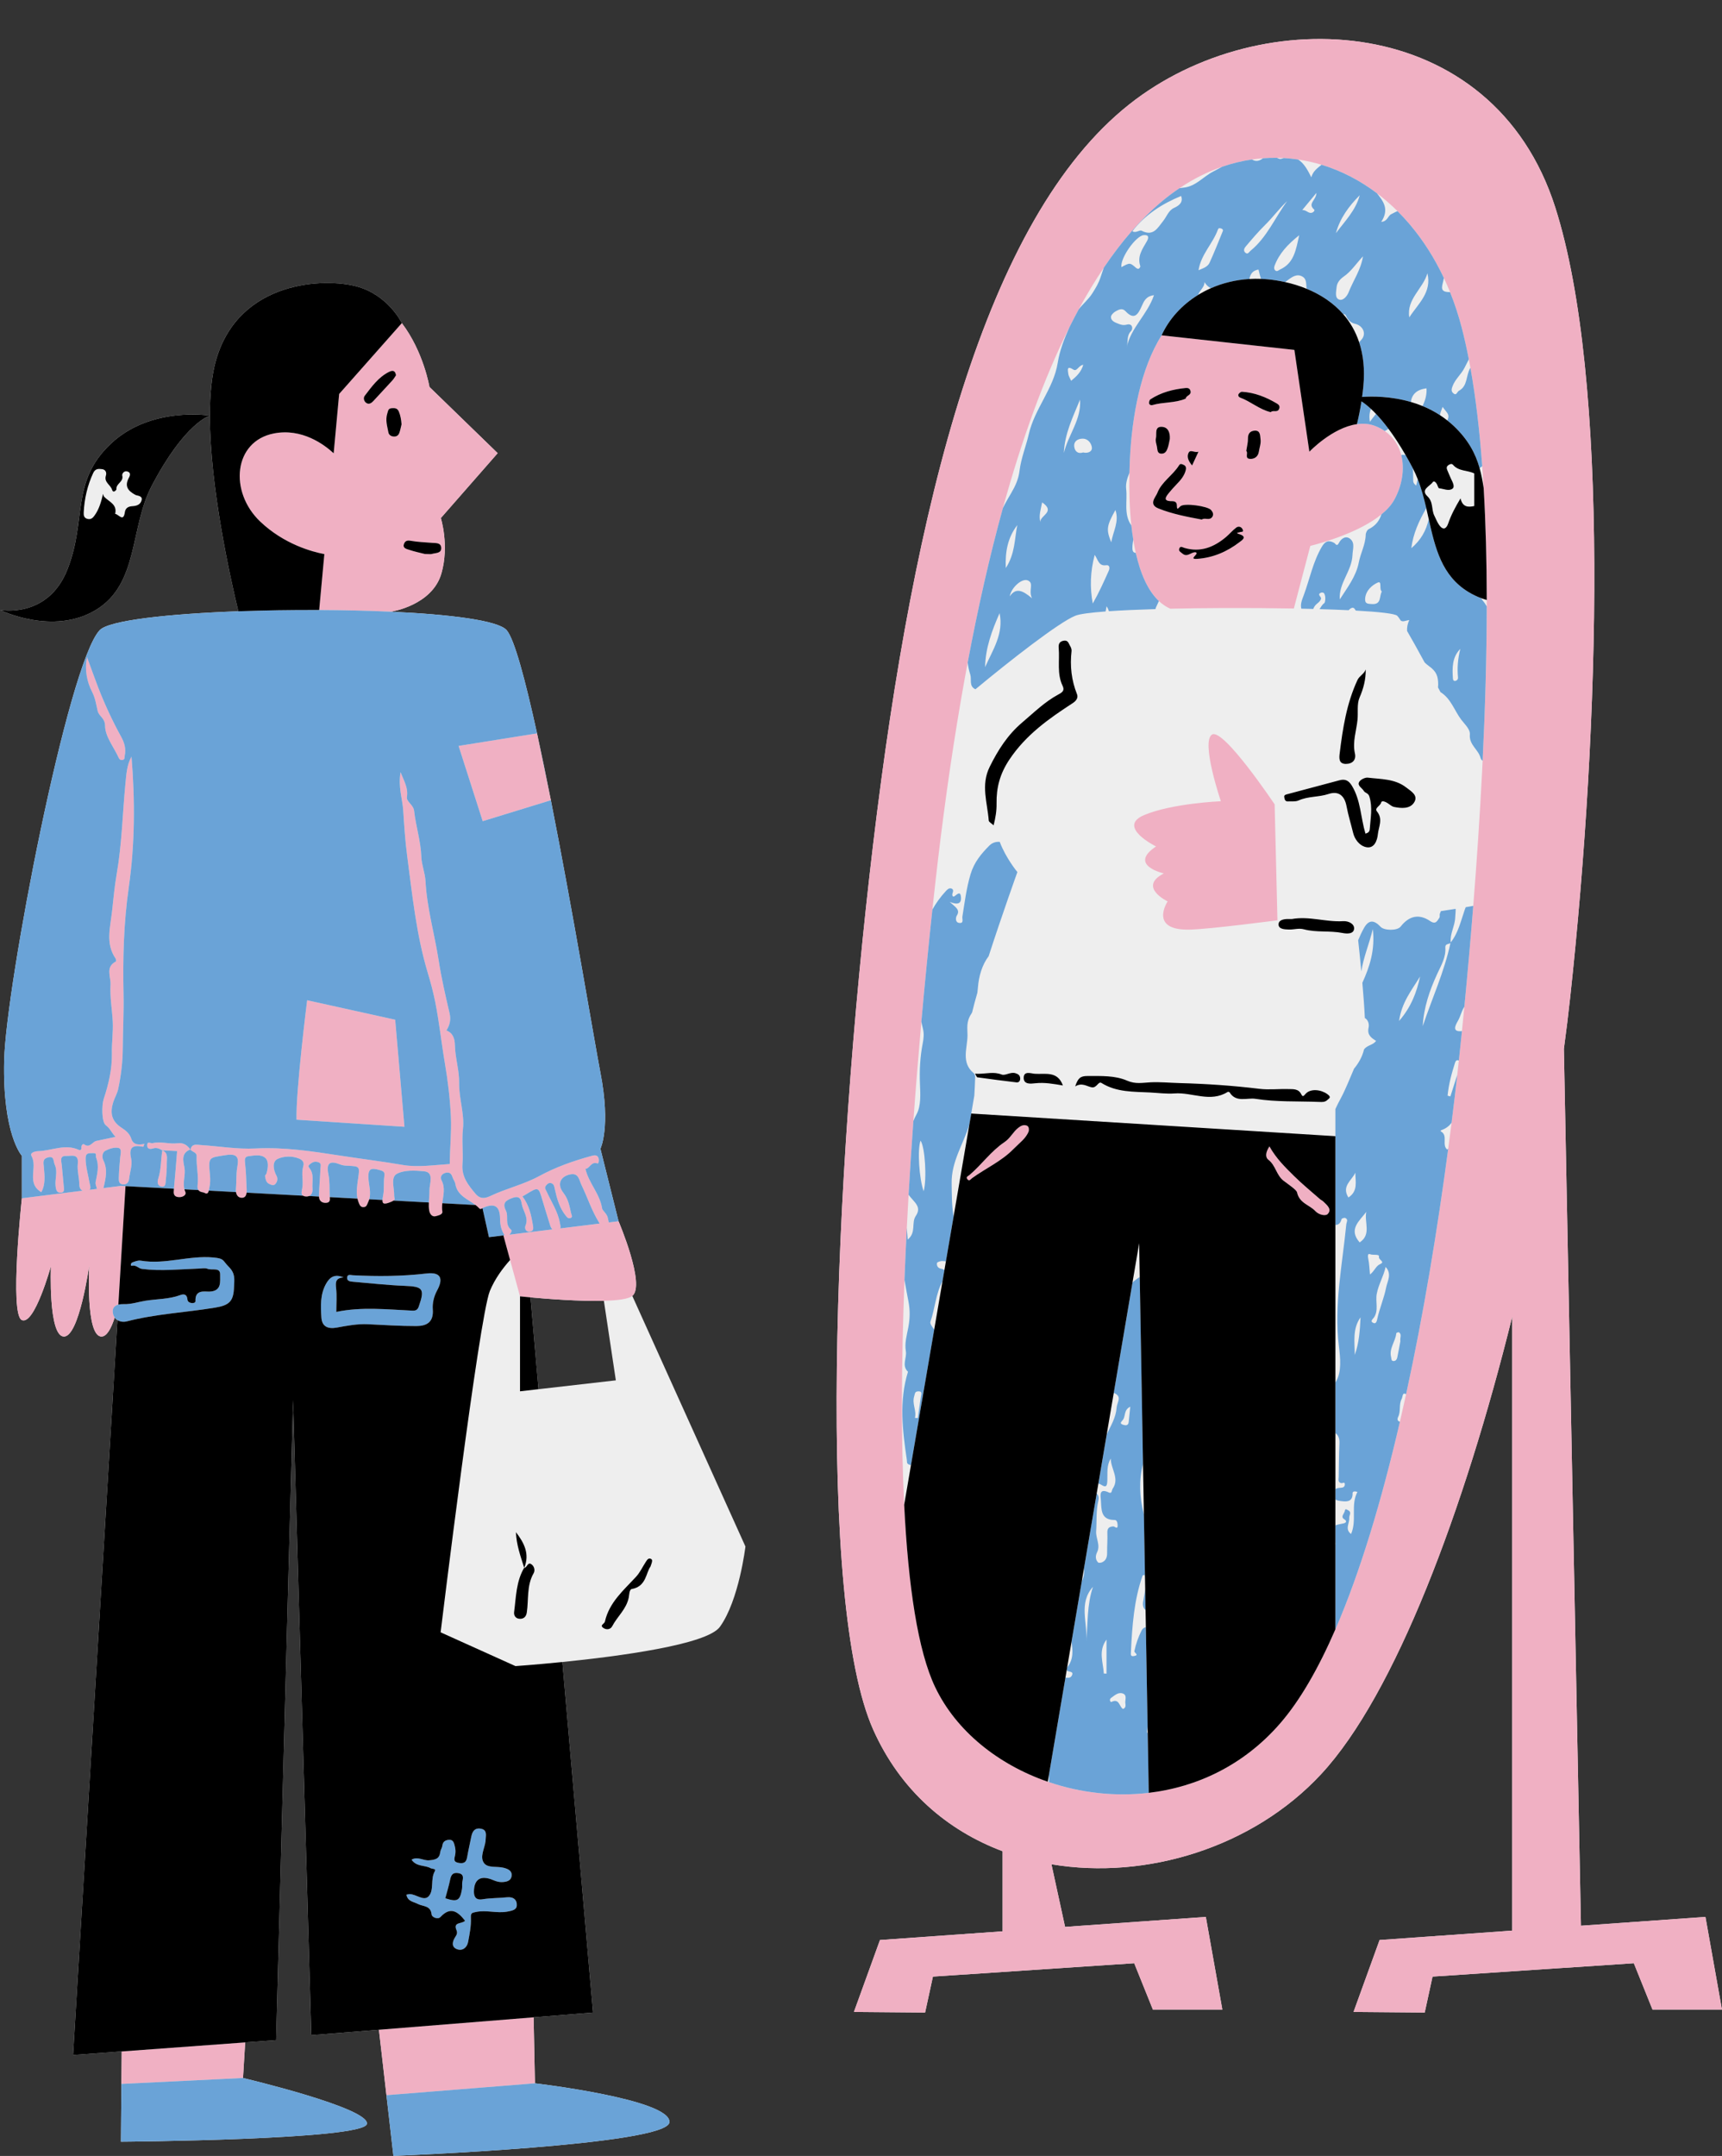 <?xml version="1.0" encoding="UTF-8"?><svg xmlns="http://www.w3.org/2000/svg" xmlns:xlink="http://www.w3.org/1999/xlink" height="735.3" preserveAspectRatio="xMidYMid meet" version="1.0" viewBox="0.0 -13.3 587.5 735.3" width="587.5" zoomAndPan="magnify"><rect x="0.0" y="-13.3" width="587.5" height="735.3" fill="#333333" stroke="none"/><g id="change1_1"><path d="M211.029,403.207l-6.185-24.73c0,0,3.622-7.244,0-25.956c-2.061-10.651-9.403-54.935-16.905-92.898l0.001,0 l-0.014-0.067c-1.576-7.972-3.158-15.664-4.7-22.706l-0.006-0.028l0,0c-4.008-18.3-7.742-32.206-10.368-35.207 c-2.889-3.302-19.072-5.359-39.446-6.292l0-0.001c0,0,14.06-2.096,17.2-13.087c2.729-9.553-0.208-18.846-0.208-18.846l19.395-22.135 l-23.274-22.578c0,0-1.989-11.999-9.441-21.798c-0.108-0.225-4.656-9.54-15.318-12.473c-10.792-2.969-40.134-2.244-48.033,25.023 c-1.522,5.253-2.132,11.834-2.129,19.031c-0.008-0.001-20.208-3.335-33.888,9.678c-13.683,13.015-8.009,25.697-14.684,42.716 C16.352,197.875,0,194.735,0,194.735s18.021,8.874,32.705,0c14.684-8.874,11.557-27.976,19.022-42.247 c11.341-21.682,19.864-24.025,19.872-24.027c0.01,24.159,6.951,55.286,9.714,66.72c-24.005,0.888-44.124,3.089-47.294,6.434 C23.154,213.084,2.027,322.944,1.423,348.296c-0.604,25.352,6.036,32.596,6.036,32.596v14.487c0,0-4.304,39.677,0,41.546 c4.304,1.868,9.909-18.371,9.909-18.371s-0.934,23.664,4.359,23.976c5.293,0.311,8.719-24.287,8.719-24.287s-1.3,24.293,4.176,24.29 c1.829-0.001,3.325-2.784,4.508-6.484c0.254,0.358,0.57,0.648,0.93,0.875L24.932,687.566l16.594-1.214l-0.096,11.081l-0.17,19.711 c0,0,82.697-0.604,83.904-6.036c1.207-5.433-42.254-15.694-42.254-15.694s0.271-4.426,0.743-12.144l10.551-0.772l5.785-218.237 l6.217,216.547l23.072-1.852c0.974,8.488,1.84,16.024,2.563,22.321c1.489,12.968,2.377,20.697,2.377,20.697 s93.568-3.622,94.171-11.469c0.604-7.847-45.881-13.28-45.881-13.28l-0.457-22.506l20.273-1.628l-10.457-119.556 c19.186-1.938,49.331-5.902,53.738-11.988c6.539-9.03,8.718-27.401,8.718-27.401l-38.593-85.464 C220.32,424.945,211.029,403.207,211.029,403.207z M40.378,431.66c-0.021,0.006-0.044,0.01-0.065,0.016 c0.029-0.124,0.058-0.247,0.087-0.371L40.378,431.66z M183.73,460.49l-2.739-31.315c5.629,0.512,16.77,1.388,25.037,1.171 l4.081,27.13L183.73,460.49z M587.483,672.067h-23.697l-6.368-15.798l-68.673,4.558l-2.668,12.263l-24.286-0.209l8.888-24.526 l45.254-3.209V435.737c-16.386,66.126-40.004,128.946-65.223,156.069c-23.213,24.965-59.626,36.156-91.989,30.714l4.654,21.357 l48.021-3.406l5.63,31.596h-23.697l-6.368-15.798l-68.673,4.558l-2.668,12.263l-24.286-0.209l8.888-24.526l41.837-2.967v-27.314 c-18.794-7.052-34.874-20.659-44.162-41.504c-19.151-42.984-13.866-185.985,0-302.018S336.12,61.191,385.28,22.289 c44.99-35.602,124.014-31.808,145.352,35.195c18.564,58.293,15.18,176.038,5.096,269.167c-0.627,5.791-1.353,11.724-2.172,17.768 l5.821,299.063l42.475-3.012L587.483,672.067z" fill="#eee"/></g><g id="change2_1"><path d="M31.42,222.66c-1.75-3.417-2.621-7.533-1.728-11.829c1.257,3.426,2.464,6.871,3.783,10.273 c2.253,5.808,4.863,11.451,7.874,16.913c1.064,1.931,1.704,4.025,1.215,6.323c-0.123,0.579,0.114,1.301-0.643,1.512 c-0.623,0.174-1.12-0.034-1.444-0.746c-1.646-3.623-4.599-7.208-4.631-10.828c-0.024-2.757-2.089-3.237-2.533-5.122 C32.81,227.007,32.543,224.851,31.42,222.66z M88.751,164.561c-10.668-10.175-9.074-27.371,4.71-30.04 c9.582-1.856,17.152,3.787,20.379,6.773l1.871-20.236L137.089,96.9c0,0-0.009-0.018-0.01-0.021 c7.452,9.798,9.441,21.798,9.441,21.798l23.274,22.578l-19.395,22.135c0,0,2.937,9.293,0.208,18.846 c-3.14,10.991-17.2,13.087-17.2,13.087l0,0.001c-7.732-0.354-16.065-0.545-24.507-0.581l1.762-19.061 C106.596,174.915,96.932,172.364,88.751,164.561z M139.415,174.17c2.102,0.7,4.287,1.148,5.566,1.474 c1.417,0,1.941,0.116,2.387-0.022c1.268-0.392,3.275-0.129,3.162-2.112c-0.103-1.797-1.869-1.559-3.19-1.67 c-2.407-0.204-4.842-0.268-7.208-0.7c-1.225-0.224-1.911,0.041-2.3,1.054C137.286,173.614,138.652,173.916,139.415,174.17z M133.657,125.913c-1.207,0.105-1.191,0.738-1.524,1.81c-0.711,2.292-0.014,4.288,0.361,6.379c0.161,0.898,0.848,1.427,1.855,1.486 c1.042,0.061,1.638-0.48,1.932-1.357c0.307-0.914,0.482-1.873,0.714-2.812c-0.116-1.535-0.342-2.967-0.929-4.359 C135.582,125.909,134.715,125.821,133.657,125.913z M124.867,124.048c0.948,0.74,1.814,0.184,2.547-0.617 c2.149-2.346,4.335-4.658,6.475-7.012c0.487-0.536,0.844-1.189,1.217-1.725c-0.285-1.769-1.238-1.73-2.416-1.139 c-3.628,1.82-5.885,5.053-8.254,8.14C123.879,122.419,124.172,123.505,124.867,124.048z M164.681,266.763l23.259-7.139l0.001,0 l-0.014-0.067l-4.7-22.706l-0.006-0.028l0,0l-26.761,4.275L164.681,266.763z M42.818,391.237L40.4,431.305 c-0.028,0.124-0.058,0.247-0.087,0.371c-1.17,0.321-2.021,1.085-1.824,2.683c0.083,0.67,0.315,1.229,0.642,1.689 c-1.184,3.7-2.68,6.484-4.508,6.484c-5.476,0.003-4.176-24.29-4.176-24.29s-3.425,24.599-8.719,24.287 c-5.293-0.311-4.359-23.976-4.359-23.976s-5.605,20.239-9.909,18.371c-4.304-1.868,0-41.546,0-41.546l20.756-2.594 c-0.758-0.277-1.146-0.996-1.164-2.22c-0.034-2.309-0.764-4.657-0.51-6.911c0.417-3.709-2.264-2.62-3.893-2.708 c-2.456-0.133-1.69,1.783-1.567,3.166c0.215,2.404,0.448,4.807,0.677,7.21c0.094,0.986,0.354,2.152-1.161,2.15 c-1.27-0.002-1.468-1.047-1.615-2.087c-0.354-2.494,0.852-5.025-0.327-7.528c-0.526-1.116-0.045-2.988-2.264-2.421 c-1.942,0.496-1.568,1.783-1.424,3.367c0.26,2.843,0.606,5.817-0.876,8.494c-5.24-3.09-1.142-8.471-3.344-12.341 c-0.637-1.12,1.19-1.617,2.294-1.649c4.612-0.135,9.149-2.594,13.84-0.445c0.582,0.267,0.982-0.124,0.895-0.701 c-0.122-0.808,0.524-1.463,0.892-1.193c1.994,1.459,2.808-0.867,4.222-1.155c2.022-0.412,4.038-0.849,6.535-1.377 c-1.367-1.365-1.82-2.874-3.281-3.924c-1.535-1.103-1.443-6.949-0.771-8.978c1.669-5.037,2.897-10.229,2.794-15.573 c-0.07-3.644,0.48-7.379,0.3-10.805c-0.22-4.184-1.002-8.482-0.763-12.724c0.147-2.61-1.853-5.956,1.847-7.815 c0.111-0.056,0.071-0.732-0.1-0.98c-3.564-5.182-1.803-10.669-1.216-16.197c0.453-4.261,0.864-8.533,1.594-12.744 c1.776-10.235,1.973-20.605,2.981-30.904c0.3-3.063,0.468-6.228,2.062-9.052c1.214,14.943,1.182,29.796-0.931,44.535 c-1.742,12.148-2.063,24.28-1.795,36.526c0.132,6.049-0.214,12.163-0.252,18.246c-0.029,4.748-0.567,9.368-1.561,14.018 c-0.344,1.609-1.148,2.879-1.63,4.338c-1.298,3.934-0.636,6.729,2.875,8.994c1.522,0.982,2.661,1.968,3.242,3.74 c0.665,2.027,2.489,2.147,4.459,1.673c-0.238,0.611-0.355,1.01-0.395,1.003c-3.304-0.628-5.095-0.165-4.139,4.026 c0.486,2.131-0.422,4.579-0.696,6.884c-0.156,1.31-0.864,2.086-2.207,1.924c-1.328-0.16-1.336-1.356-1.308-2.291 c0.069-2.289,0.264-4.575,0.463-6.858c0.104-1.197,0.665-2.992-0.538-3.28c-1.367-0.327-3.158,0.243-4.495,0.941 c-1.069,0.558-1.259,2.142-0.712,3.243c1.525,3.066,0.861,6.014,0.137,9.108c-0.037,0.158-0.079,0.285-0.124,0.398l5.995-0.749 L42.818,391.237z M32.8,381.536c-0.269-0.699,0.441-1.608-1.009-1.55c-1.205,0.048-2.558-0.276-2.572,1.698 c-0.019,2.864,0.833,5.568,1.316,8.341c0.139,0.8,0.621,1.879-0.001,2.469l2.539-0.317c-0.052-0.17-0.089-0.352-0.139-0.514 c-0.176-0.575-0.427-1.22-0.323-1.773C33.137,387.119,33.923,384.46,32.8,381.536z M41.431,697.433l41.48-2.02 c0,0,0.271-4.426,0.743-12.144l-42.127,3.082L41.431,697.433z M101.17,368.583l36.821,2.414l-3.162-36.519l-30.037-6.64 C104.791,327.839,100.868,358.925,101.17,368.583z M211.029,403.207c0,0,9.291,21.738,4.702,25.475 c-1.32,1.075-5.057,1.542-9.703,1.664c-8.266,0.217-19.408-0.659-25.037-1.171c-2.205-0.201-3.576-0.346-3.576-0.346l-3.384-12.388 l-2.292-8.389l0.403-0.05c-1.088-1.659-1.521-3.505-1.533-5.544c-0.024-4.301-1.716-5.517-5.549-3.936 c-0.151,0.062-0.299,0.151-0.444,0.238c-0.388,0.232-0.754,0.446-1.088,0.078c-0.388-0.428-0.827-0.807-1.291-1.161 c-2.66-2.034-6.227-3.181-6.887-7.197c-0.135-0.823-0.741-1.558-0.998-2.376c-0.413-1.316-1.204-1.755-2.509-1.354 c-1.32,0.406-1.723,1.521-1.202,2.506c1.369,2.59,0.557,5.202,0.265,7.81c-0.105,0.939-0.144,1.877,0.013,2.813 c0.181,1.079-1.402,1.362-2.194,1.599c-1.278,0.384-2.082-0.732-2.283-1.848c-0.168-0.933-0.179-1.873-0.137-2.813 c0.061-1.382,0.237-2.763,0.212-4.123c-0.042-2.269,1.774-6.211-1.902-6.532c-2.935-0.256-6.643-0.499-9.195,0.867 c-2.226,1.192-0.894,4.845-0.937,7.337c-0.017,0.981,0.481,1.326-0.201,1.802c-0.176,0.123-0.428,0.255-0.793,0.409 c-2.466,1.042-3.066,0.734-3-0.613c0.023-0.463,0.123-1.048,0.256-1.745c0.385-2.032,0.072-4.19,0.363-6.25 c0.194-1.371-0.014-1.773-1.434-2.173c-2.896-0.816-4.24-0.811-3.959,3c0.165,2.229,0.937,4.58,0.262,6.924 c-0.095,0.331-0.218,0.661-0.377,0.992c-0.393,0.817-0.463,1.597-1.501,1.684c-1.122,0.094-1.42-0.759-1.745-1.58 c-0.172-0.434-0.29-0.872-0.386-1.312c-0.485-2.212-0.124-4.483,0.175-6.62c0.603-4.312,0.755-4.433-3.499-4.599 c-0.836-0.033-1.724-0.102-2.488-0.406c-3.473-1.386-4.95-0.734-4.102,3.363c0.486,2.349,0.318,4.835,0.419,7.26 c0.007,0.159,0.021,0.325,0.036,0.492c0.082,0.936,0.153,1.903-1.332,1.955c-1.458,0.051-2.333-0.805-2.348-2.153 c0-0.038-0.007-0.071-0.006-0.11c0.08-3.193,0.374-6.379,0.508-9.571c0.031-0.748,0.461-1.711-0.852-2.077 c-1.08-0.301-1.795-0.023-2.637,0.636c-0.636,0.497-0.786,0.764-0.275,1.398c1.711,2.124,0.847,4.685,1.052,7.042 c0.089,1.016-0.206,2.092-1.157,2.501c-0.302,0.13-0.666,0.196-1.11,0.168c-0.449-0.029-0.757-0.133-0.982-0.281 c-0.752-0.495-0.445-1.544-0.268-2.436c0.5-2.518-0.402-5.081,0.366-7.613c0.32-1.054,0.017-2.006-1.365-2.582 c-2.513-1.048-5.327-0.844-7.321,0.054c-1.985,0.894-1.592,3.674-0.43,5.82c0.456,0.842,0.342,1.964-0.416,2.769 c-0.617,0.656-1.241,0.341-1.98,0.026c-1.278-0.546-1.296-1.683-1.527-2.717c-0.056-0.25,0.388-0.575,0.484-0.9 c0.537-1.808,0.825-4.094-0.339-5.24c-1.411-1.389-3.868-0.898-5.875-0.641c-1.199,0.154-1.231,1.086-1.097,2.265 c0.341,3.008,0.427,6.047,0.552,9.077c0.014,0.35,0.011,0.722-0.028,1.08c-0.101,0.928-0.471,1.749-1.6,1.752 c-1.237,0.004-1.853-0.88-2.012-1.947c-0.048-0.322-0.059-0.66-0.027-0.997c0.231-2.44,0.038-4.88,0.431-7.344 c0.374-2.347,0.933-5.031-3.685-4.3c-6.142,0.972-6.189,0.48-5.597,6.941c0.123,1.34,0.114,2.751-0.183,4.05 c-0.068,0.299-0.114,0.742-0.211,1.149c-0.174,0.73-0.516,1.34-1.463,0.772c-0.445-0.267-1.554-0.175-2.094-0.963 c-0.245-0.358-0.374-0.899-0.269-1.737c0.388-3.11-0.491-6.498-0.327-9.803c0.067-1.354-1.446-1.414-2.081-2.227 c0.377-2.18,2.088-1.683,3.456-1.596c6.23,0.394,12.486,1.488,18.674,1.17c9.805-0.504,19.372,0.969,28.922,2.439 c7.148,1.1,14.358,1.984,21.493,3.208c4.93,0.846,10.598-0.001,15.89-0.335c0.029-5.52,0.631-10.823,0.383-16.169 c-0.284-6.104-1.011-12.129-2.036-18.146c-1.199-7.04-1.933-14.167-3.345-21.161c-0.655-3.246-1.545-6.546-2.487-9.676 c-3.943-13.094-5.283-26.612-7.056-40.024c-0.665-5.032-1.003-10.24-1.336-15.379c-0.263-4.059-1.789-8.016-0.902-13.084 c1.228,3.184,2.649,5.338,2.162,8.486c-0.241,1.557,2.223,2.597,2.463,4.736c0.589,5.26,2.285,10.325,2.465,15.721 c0.089,2.673,1.268,5.39,1.416,8.208c0.483,9.164,3.081,17.986,4.484,27.005c0.942,6.055,2.322,12.049,3.719,18.021 c0.526,2.251,0.086,4.09-1.079,5.914c2.334,0.848,2.863,2.978,2.903,4.96c0.088,4.373,1.517,8.632,1.447,12.899 c-0.088,5.345,1.864,10.537,1.306,15.665c-0.45,4.131,0.14,8.136-0.171,12.164c-0.329,4.265,2.061,7.165,4.478,10.033 c1.229,1.459,2.672,1.868,4.962,0.769c5.408-2.596,11.446-3.951,16.688-6.802c5.647-3.073,11.535-5.151,17.636-6.834 c0.911-0.251,2.341-0.737,2.726,0.913c0.125,0.535,0.003,1.73-0.44,1.574c-2.197-0.773-2.629,1.812-4.094,1.841 c1.12,4.895,4.944,8.502,5.691,13.553c0.096,0.648,1.768,1.871,1.961,3.273c0.063,0.458,0.259,0.977,0.315,1.462L211.029,403.207z M188.481,405.987c-0.359-0.307-0.6-0.788-0.777-1.364c-0.866-2.813-1.777-5.612-2.597-8.438c-1.381-4.753-1.357-4.759-5.643-2.145 c-0.391,0.239-0.792,0.461-1.21,0.704c2.28,2.993,2.979,6.364,3.554,9.768c0.163,0.966,0.358,2.136-1.117,2.236 c-1.451,0.099-1.743-1.239-1.406-2.035c1.178-2.786-0.845-4.924-1.269-7.36c-0.238-1.366-0.53-3.013-3.083-2.121 c-2.49,0.87-3.604,1.846-2.346,4.323c1.04,2.049-0.49,4.69,1.776,6.557c0.366,0.301,0.028,1.039-0.578,1.687L188.481,405.987z M204.608,403.999c-0.105-0.164-0.208-0.332-0.312-0.5c-2.473-3.997-3.874-8.485-5.922-12.673c-0.809-1.654-0.922-4.213-3.865-3.581 c-3.4,0.73-4.549,3.395-2.256,6.335c1.686,2.163,2.054,4.558,2.61,6.985c0.09,0.393,0.63,1.21-0.151,1.523 c-0.722,0.289-1.126-0.053-1.696-0.77c-2.116-2.662-2.99-5.765-3.699-8.954c-0.192-0.862-0.217-1.769-1.176-2.112 c-0.812-0.29-1.402,0.198-1.874,0.816c-0.654,0.856-0.056,1.357,0.313,2.18c1.546,3.441,3.74,6.619,4.412,10.445 c0.13,0.744,0.419,1.457,0.122,1.972L204.608,403.999z M478.065,141.888c1.223,4.791,0.302,10.371-2.363,15.236 c-1.005,1.834-2.547,3.506-4.402,5.025c-7.458,6.107-20.072,9.674-24.255,10.733l-5.62,21.355 c-7.578-0.138-15.728-0.194-23.774-0.164c-6.307,0.024-12.543,0.101-18.386,0.232c-1.424-0.626-2.713-1.514-3.885-2.614 c-3.789-3.557-6.309-9.407-7.883-16.412c-0.326-1.452-0.611-2.953-0.859-4.493c-0.256-1.59-0.474-3.22-0.653-4.882 c-0.621-5.772-0.798-11.906-0.664-17.935c0.033-1.49,0.084-2.973,0.153-4.443c0.7-14.895,3.689-31.168,10.833-42.462l45.297,4.97 l5.114,34.722v0c0,0,7.793-8.217,16.234-9.396c2.089-0.292,4.216-0.159,6.276,0.643c1.201,0.468,2.265,1.05,3.224,1.711 C475.418,135.756,477.236,138.638,478.065,141.888z M405.514,141.115c-0.712,1.362-0.068,2.814,1.193,4.335 c0.722-1.553,1.271-2.735,2.173-4.676C407.427,141.197,406.163,139.874,405.514,141.115z M393.128,124.863 c3.73-1.099,7.764-0.642,11.392-2.205c0.139-1.15,2.015-1.103,1.643-2.611c-0.248-1.004-1.037-1.071-1.694-1.006 c-4.262,0.425-8.347,1.479-11.98,3.856c-0.309,0.202-0.472,0.846-0.455,1.274C392.059,124.764,392.707,124.987,393.128,124.863z M396.417,132.277c-2.661-0.146-1.677,2.471-2.051,3.919c-0.22,0.853,0.142,1.883,0.346,2.811c0.219,0.996-0.012,2.423,1.604,2.423 c1.34,0,1.807-1.114,2.147-2.17c0.295-0.919,0.437-1.887,0.646-2.833C399.228,134.319,398.587,132.396,396.417,132.277z M410.031,163.905c1-0.805,2.639,0.509,3.584-0.942c0.514-0.788,0.197-1.618-0.44-2.337c-1.16-1.309-9.104-2.453-10.452-1.263 c-0.859,0.759-1.176,1.516-1.206-0.3c-0.018-1.085-0.636-1.437-1.682-1.432c-3.181,0.017-2.169-1.447-0.963-2.901 c0.781-0.941,1.589-1.864,2.442-2.74c1.372-1.409,2.672-2.871,3.201-4.811c0.186-0.684,0.233-1.523-0.634-1.904 c-0.523-0.229-1.138-0.649-1.608,0.108c-2.143,3.448-5.987,5.656-7.427,9.461c-0.503,1.33-3.124,3.851,0.351,5.253 C399.902,161.994,404.857,162.936,410.031,163.905z M422.802,168.868c-1.643-0.509-0.029-0.528,0.212-0.661 c0.424-0.234,1.472,0.14,0.94-0.967c-0.474-0.985-1.469-1.13-2.173-0.609c-1.27,0.942-2.292,2.209-3.509,3.232 c-4.129,3.468-8.72,5.315-14.175,3.704c-0.704-0.208-1.422-0.791-1.775,0.273c-0.272,0.82,0.439,1.104,1.024,1.612 c1.79,1.553,3.075-0.639,4.626-0.382c1.316,0.553-2.735,2.433,0.422,2.232c5.374-0.341,10.232-2.432,14.499-5.708 C423.669,170.999,425.731,169.774,422.802,168.868z M430.058,136.495c-0.165-1.06,0.056-3.047-1.999-2.915 c-1.556,0.101-2.317,1.02-2.289,2.714c0.022,1.288-0.341,2.583-0.582,4.209c0.783,0.567-0.629,2.5,1.139,2.689 c1.443,0.155,2.869-0.593,3.151-2.406C429.702,139.349,430.27,137.862,430.058,136.495z M435.647,124.331 c-3.682-2.188-7.595-3.765-11.929-4.009c-0.368-0.021-0.881,0.4-1.122,0.755c-0.333,0.491,0.056,1.055,0.469,1.206 c3.654,1.33,6.629,4.092,10.476,4.988c0.794-0.843,2.277,0.309,2.872-1.125C436.81,125.19,436.215,124.668,435.647,124.331z M434.871,261.026c0,0-17.593-26.3-21.397-23.777s3.049,22.713,3.049,22.713s-16.732,0.71-26.205,4.737 c-9.473,4.028,4.096,10.687,4.096,10.687c-9.718,6.441,2.654,9.203,2.654,9.203c-9.003,4.624,1.295,9.539,1.295,9.539 s-6.594,9.967,7.561,9.623c7.128-0.173,29.907-3.181,29.907-3.181L434.871,261.026z M129.279,678.955 c0.974,8.488,1.84,16.024,2.563,22.321l50.667-4.052l-0.457-22.506L129.279,678.955z M587.483,672.067h-23.697l-6.368-15.798 l-68.673,4.558l-2.668,12.263l-24.286-0.209l8.888-24.526l45.254-3.209V435.737c-16.386,66.126-40.004,128.946-65.223,156.069 c-23.213,24.965-59.626,36.156-91.989,30.714l4.654,21.357l48.021-3.406l5.63,31.596h-23.697l-6.368-15.798l-68.673,4.558 l-2.668,12.263l-24.286-0.209l8.888-24.526l41.837-2.967v-27.314c-18.794-7.052-34.874-20.659-44.162-41.504 c-19.151-42.984-13.866-185.985,0-302.018S336.12,61.191,385.28,22.289c44.99-35.602,124.014-31.808,145.352,35.195 c18.564,58.293,15.18,176.038,5.096,269.167c-0.627,5.791-1.353,11.724-2.172,17.768l5.821,299.063l42.475-3.012L587.483,672.067z M507.238,191.338c-0.019-13.32-0.349-26.138-1.053-38.186c-0.148-2.53-0.313-5.023-0.494-7.482 c-0.898-12.175-2.215-23.456-4.026-33.535c-0.175-0.974-0.354-1.937-0.538-2.888c-0.733-3.784-1.539-7.389-2.424-10.793 c-1.103-4.242-2.439-8.282-3.979-12.112c-0.664-1.652-1.37-3.261-2.109-4.833c-3.18-6.764-7.034-12.782-11.405-17.986 c-0.175-0.208-0.348-0.42-0.525-0.625c-1.255-1.462-2.554-2.853-3.888-4.181c-2.237-2.226-4.58-4.261-7.013-6.098 c-5.866-4.43-12.248-7.71-18.912-9.728c-2.635-0.798-5.315-1.393-8.023-1.791c-1.608-0.236-3.226-0.405-4.851-0.496 c-0.77-0.043-1.541-0.069-2.313-0.08c-1.598-0.021-3.201,0.034-4.807,0.155c-1.244,0.094-2.49,0.232-3.735,0.414 c-3.403,0.496-6.807,1.316-10.185,2.478c-4.934,1.698-9.811,4.124-14.548,7.309c-2.15,1.446-4.273,3.039-6.357,4.802 c-6.994,5.918-13.475,13.438-19.477,22.34c-2.969,4.404-5.823,9.142-8.56,14.202c-1.065,1.969-2.113,3.988-3.144,6.051 c-8.756,17.521-16.281,38.384-22.708,61.689c-4.538,16.456-8.531,34.127-12.021,52.705c-0.827,4.403-1.627,8.857-2.398,13.357 c-3.415,19.925-6.291,40.763-8.681,62.149c-0.244,2.181-0.484,4.377-0.723,6.579c-0.078,0.718-0.156,1.437-0.233,2.157 c-1.345,12.511-2.608,25.326-3.76,38.258c-1.001,11.241-1.917,22.568-2.728,33.857c-0.605,8.424-1.151,16.826-1.631,25.155 c-0.217,3.77-0.421,7.526-0.61,11.262c-0.303,5.988-0.566,11.921-0.791,17.786c-1.068,27.882-1.219,54.151-0.103,76.67 c1.378,27.805,4.684,49.895,10.579,62.223c7.169,14.991,21.508,26.408,38.41,32.242c0.125,0.043,0.25,0.084,0.375,0.127 c10.736,3.645,22.485,5.038,34.082,3.667c16.321-1.928,32.337-9.323,44.781-23.634c6.855-7.883,13.144-18.884,18.887-32.115 c8.526-19.643,15.843-44.209,22.011-70.818c0.716-3.088,1.417-6.2,2.102-9.338c5.934-27.196,10.71-56.115,14.388-83.837 c0.39-2.94,0.768-5.867,1.133-8.777c0.694-5.524,1.343-10.985,1.948-16.362c0.184-1.632,0.364-3.257,0.539-4.873 c0.343-3.154,0.672-6.279,0.985-9.363c0.023-0.231,0.046-0.463,0.07-0.694c0.278-2.751,0.552-5.522,0.822-8.309 c1.09-11.244,2.115-22.759,3.039-34.394c1.192-15.008,2.215-30.214,2.992-45.294c0.072-1.394,0.142-2.786,0.209-4.177 c0.873-17.967,1.383-35.707,1.402-52.67C507.237,192.782,507.239,192.058,507.238,191.338z M451.508,396.503 c-0.345-0.337-0.825-0.534-1.19-0.855c-2.946-2.59-5.999-5.073-8.783-7.827c-3.039-3.006-6.133-5.999-8.438-10.142 c-1.279,1.942-1.554,3.654-0.32,4.605c2.459,1.897,2.658,5.216,5.174,7.149c1.625,1.248,4.364,3.029,4.563,3.94 c0.818,3.751,4.275,4.247,6.26,6.399c1.179,1.279,3.474,1.736,4.187,0.995C454.535,399.134,452.738,397.706,451.508,396.503z M54.978,391.359c1.638,0.354,1.482-1.214,1.588-2.175c0.212-1.929,0.378-3.878,0.338-5.814c-0.033-1.558,0.598-3.48-1.52-4.314 c-0.536,3.175-0.373,6.442-1.375,9.554C53.664,389.683,53.595,391.06,54.978,391.359z M60.683,376.599 c-2.878,0.394-5.716-0.703-8.599-0.033c-0.686,0.159-1.828-0.816-1.878,0.659c-0.048,1.394,1.01,1.481,2.078,1.134 c1.171-0.381,2.123,0.12,3.081,0.658l-0.072,0c0.033,0.012,0.06,0.027,0.092,0.039c0.002-0.01,0.003-0.021,0.005-0.032 c-0.009-0.003-0.026-0.004-0.041-0.005c1.676,0.084,3.351,0.169,5.077,0.255c-0.349,4.222-0.675,8.54-1.083,12.853 c-0.023,0.244-0.041,0.487-0.064,0.73c-0.142,1.461,0.474,2.08,1.796,2.138c1.266,0.056,2.645-0.724,2.154-1.816 c-0.129-0.287-0.223-0.574-0.3-0.86c-0.674-2.51,0.47-4.973-0.008-7.456c-0.438-2.276-1.156-4.922,2.022-6.127 C63.917,377.239,62.467,376.355,60.683,376.599z M64.94,378.739c0.017,0.025,0.036,0.047,0.053,0.073 c0.004,0.006,0.012,0.018,0.012,0.018c0.001-0.007,0.003-0.012,0.004-0.019c-0.02-0.026-0.047-0.046-0.066-0.074 C64.942,378.738,64.941,378.739,64.94,378.739z M350.209,370.556c-1.023-0.336-1.89,0.099-2.718,0.724 c-1.849,1.395-2.763,3.588-4.792,4.942c-4.559,3.042-7.744,7.644-11.892,11.183c-0.562,0.479-1.458,0.696-0.691,1.565 c0.62,0.703,1.088-0.127,1.515-0.436c4.659-3.379,10.037-5.749,14.118-9.927c1.969-2.016,4.391-3.694,5.239-6.146 C351.133,371.329,350.846,370.765,350.209,370.556z" fill="#f0b0c3"/></g><g id="change3_1"><path d="M445.812,85.197c4.684,1.928,9.04,4.739,12.446,8.638c0.783-0.11,0.978,0.624,1.218,1.067 c0.637,1.175,1.544,1.939,2.818,2.227c2.644,0.599,3.965,3.269,2.294,5.299c-0.284,0.345-0.587,0.675-0.881,1.013 c1.401,4.247,1.981,9.218,1.428,15.025c-0.116,1.221-0.264,2.42-0.426,3.607c3.408-0.237,9.784-0.274,16.63,1.715 c0.359-2.447,1.831-4.218,5.348-4.638c0.136,2.278-0.473,4.2-1.357,6.028c2.011,0.824,4.018,1.853,5.966,3.124 c0.032-0.799,0.477-1.602,0.867-2.821c0.73,0.929,1.103,1.403,1.475,1.878c0.789,1.007,0.55,1.882,0.151,2.738 c0.757,0.601,1.504,1.235,2.229,1.924c4.992,4.748,7.402,9.452,8.781,14.338c0.314-0.182,0.614-0.417,0.892-0.69 c-0.898-12.175-2.215-23.456-4.026-33.535c-0.027,0.048-0.051,0.099-0.08,0.146c-1.495,2.484-0.781,6.063-3.845,7.698 c-0.629,0.336-0.837,1.886-1.986,0.778c-0.701-0.676-0.537-1.375-0.197-2.309c0.896-2.462,2.996-4.079,4.122-6.357 c0.47-0.952,0.966-1.896,1.448-2.844c-0.733-3.784-1.539-7.389-2.424-10.793c-1.103-4.242-2.439-8.282-3.979-12.112 c-0.066-0.008-0.134-0.025-0.199-0.025c-3.247,0.008-2.632-1.641-2.155-3.638c0.092-0.387,0.174-0.778,0.245-1.171 c-3.18-6.764-7.034-12.782-11.405-17.986c-0.175-0.208-0.348-0.42-0.525-0.625c-1.255-1.462-2.554-2.853-3.888-4.181 c-0.661,0.217-1.367,0.663-2.116,1.016c-1.211,0.572-1.244,2.456-3.434,2.641c2.826-4.323,0.691-7.036-1.464-9.756 c-5.866-4.43-12.248-7.71-18.912-9.728c-1.354,1.129-2.91,2.159-3.484,4.273c-1.296-2.612-2.61-4.916-4.539-6.064 c-1.608-0.236-3.226-0.405-4.851-0.496c-0.295,0.076-0.597,0.162-0.912,0.272c-0.374,0.13-0.933-0.095-1.401-0.351 c-1.598-0.021-3.201,0.034-4.807,0.155c-0.018,0.014-0.037,0.024-0.055,0.038c-1.27,0.996-2.438,1.13-3.68,0.376 c-3.403,0.496-6.807,1.316-10.185,2.478c-1.009,0.545-2.012,1.108-3.038,1.632c-3.45,1.763-6.022,5.153-10.222,5.504 c-0.439,0.037-0.862,0.108-1.288,0.173c-2.15,1.446-4.273,3.039-6.357,4.802c-6.994,5.918-13.475,13.438-19.477,22.34 c-0.391,1.096-0.765,2.202-1.124,3.317c-0.635,1.968-1.661,3.643-2.777,5.407c-1.305,2.063-3.176,3.57-4.659,5.478 c-1.065,1.969-2.113,3.988-3.144,6.051c-1.758,3.928-3.325,7.9-4.01,12.186c-1.412,8.837-7.855,15.551-9.858,24.291 c-0.939,4.101-2.641,8.211-3.162,12.476c-0.346,2.834-1.396,5.152-2.794,7.539c-0.992,1.694-2.023,3.419-2.884,5.197 c-4.538,16.456-8.531,34.127-12.021,52.705c0.158,1.349,0.457,2.698,0.888,4.091c0.543,1.75-0.538,3.964,1.765,5.017 c11.68-9.698,28.374-22.755,34.064-25.074c1.445-0.589,5.149-1.075,10.355-1.462c0.118-0.56,0.225-1.14,0.318-1.758 c0.419,0.603,0.647,1.157,0.785,1.678c4.45-0.307,9.889-0.548,15.897-0.725c0.039-0.177,0.074-0.365,0.141-0.512 c0.339-0.745,0.683-1.489,1.027-2.232c-3.789-3.557-6.309-9.407-7.883-16.412c-1.151-0.107-1.205-1.003-1.135-2.43 c0.033-0.674,0.159-1.367,0.276-2.063c-0.256-1.59-0.474-3.22-0.653-4.882c-2.715-3.816-1.286-8.359-1.774-12.464 c-0.212-1.788,0.346-3.621,1.11-5.471c0.033-1.49,0.084-2.973,0.153-4.443c0.7-14.895,3.689-31.168,10.833-42.462 c2.605-5.668,6.99-10.425,12.486-13.8c0.404-1.497,2.253-2.656,2.129-4.37c0.635,1.063,1.373,1.716,2.195,2.099 c4.02-1.772,8.465-2.864,13.135-3.143c0.305-1.529,0.961-2.869,3.111-3.225c0.28,1.247,0.558,2.293,0.852,3.186 c0.809,0.032,1.621,0.082,2.438,0.164c1.907,0.191,3.854,0.499,5.8,0.929c0.299-0.217,0.6-0.438,0.922-0.682 c1.565-1.189,3.194-2.267,5.04-1.154C445.903,81.963,445.537,83.698,445.812,85.197z M486.992,79.909 c1.587,6.539-3.195,10.398-6.177,15.033C479.799,88.69,485.513,85.175,486.992,79.909z M460.086,86.441 c-0.472,1.203-1.865,3.011-3.31,2.393c-1.454-0.621-0.886-2.764-0.767-4.177c0.122-1.451,1.088-2.701,2.376-3.587 c2.667-1.833,4.381-4.579,6.627-6.942C464.316,78.691,461.691,82.347,460.086,86.441z M463.901,53.286 c-1.351,5.133-5.052,8.84-8.119,12.932C457.159,61.101,460.209,56.998,463.901,53.286z M336.089,214.228 c0.106-6.524,2.347-12.511,4.939-18.404C342.507,202.796,338.696,208.347,336.089,214.228z M347.069,165.793 c-0.949,4.735-0.732,9.753-3.917,14.635C342.887,174.709,343.872,169.983,347.069,165.793z M344.477,190.092 c0.576-3.061,4.222-6.3,6.208-5.428c2.224,0.977,0.077,3.314,1.405,6.084C348.968,188.114,346.653,186.961,344.477,190.092z M354.959,164.791c-0.64-2.243,0.141-4.322,0.585-6.748C360.386,161.352,354.598,162.554,354.959,164.791z M389.043,77.477 c0.075,0.219-0.27,0.719-0.541,0.872c-0.19,0.107-0.659-0.072-0.881-0.264c-2.128-1.847-2.12-1.855-5.036-0.263 c-0.429-3.138,4.93-10.637,7.562-10.922c1.956-0.212,1.765,0.976,1.137,2.077C389.776,71.623,387.902,74.126,389.043,77.477z M366.247,112.772c1.173,0.751,1.734-1.465,3.337-1.658c-0.715,2.468-2.269,3.934-4.141,5.464c-0.383-0.903-0.889-1.63-0.971-2.402 C364.348,113.031,363.791,111.199,366.247,112.772z M368.48,122.987c0.518,6.793-4.041,12.013-5.508,18.19 C363.191,134.642,366.084,128.878,368.48,122.987z M369.515,141.003c-1.877,0.635-2.894-0.54-3.026-2.089 c-0.149-1.747,1.255-2.611,2.892-2.608c1.893,0.003,2.992,1.669,3.141,3.014C372.677,140.72,371.14,141.42,369.515,141.003z M378.287,181.342c-1.677,3.762-3.37,7.518-5.466,11.194c-1.016-5.488-0.861-10.861,0.662-16.592 c1.175,1.693,1.335,3.915,3.924,3.531C378.545,179.307,378.713,180.386,378.287,181.342z M379.124,171.672 c-1.762-4.422-1.603-5.529,1.421-11.033C381.909,164.608,379.784,167.813,379.124,171.672z M384.397,105.176 c0.537-1.865-0.107-3.95,1.482-5.557c0.783-0.792,0.507-2.744-1.49-2.198c-1.096,0.3-1.996,0.031-2.786-0.285 c-1.066-0.426-2.545-0.903-2.577-2.303c-0.015-0.648,0.866-1.542,1.561-1.928c1.03-0.572,2.27-1.285,3.404-0.074 c2.978,3.181,4.265,1.127,5.511-1.659c0.723-1.617,1.405-3.467,4.208-3.794C391.436,94.044,385.765,98.516,384.397,105.176z M400.548,57.613c-1.89,0.862-2.486,2.932-3.687,4.432c-1.917,2.395-3.337,5.384-7.344,3.359c-0.79-0.399-2.016,0.94-3.172,0.155 c4.341-5.662,10.14-9.359,16.622-12.016C403.692,55.608,402.476,56.734,400.548,57.613z M417.19,65.511 c-1.448,3.608-2.9,7.218-4.502,10.76c-0.679,1.501-2.293,1.943-3.784,2.592c0.837-5.414,4.907-9.096,6.63-13.904 c0.186-0.519,0.483-0.446,0.814-0.402C416.891,64.629,417.401,64.987,417.19,65.511z M426.61,72.257 c-0.494,0.402-0.91,1.412-1.79,0.573c-0.72-0.687-0.25-1.548,0.152-2.022c2.141-2.522,4.283-5.062,6.638-7.379 c2.64-2.598,4.806-5.579,7.534-8.14C434.982,60.954,432.24,67.673,426.61,72.257z M436.786,78.583 c-0.545,0.25-1.07,0.866-1.658,0.381c-0.471-0.389-0.529-0.985-0.263-1.678c1.579-4.119,4.406-7.198,8.379-10.351 C442.125,72.079,441.431,76.457,436.786,78.583z M449.13,52.49c-0.086,2.56-3.122,3.621-0.803,5.653 c0.382,0.335-0.199,0.932-0.657,1.087c-1.253,0.422-1.84-0.907-3.368-0.904C445.988,56.289,447.32,54.678,449.13,52.49z M467.721,126.142c-0.482,1.278-0.683,2.682-0.331,4.425c0.637-0.997,1.441-1.845,2.059-2.721c1.296,1.356,2.734,3.04,4.289,5.123 c-0.421,0.261-0.849,0.509-1.282,0.746c-0.959-0.66-2.023-1.243-3.224-1.711c-2.06-0.802-4.187-0.935-6.276-0.643 c0.601-2.491,1.124-5.091,1.539-7.786C465.362,124.146,466.449,124.97,467.721,126.142z M499.782,296.826 c-1.36,3.854-2.199,7.968-4.833,11.283c-0.311-2.977,1.439-5.582,1.53-8.546c0.03-0.962,0.197-1.991,0.141-2.892 c-1.666,0.266-3.347,0.521-5.026,0.765c-0.095,0.285-0.197,0.56-0.318,0.804c-0.206,0.416,0.047,1.089-0.197,1.452 c-0.737,1.094-1.24,2.435-3.161,1.138c-3.83-2.586-7.192-1.766-10.062,1.887c-1.173,1.493-5.637,1.367-6.826,0.089 c-2.304-2.477-4.1-2.44-5.715,0.465c-0.746,1.342-1.386,2.713-1.948,4.105c0.322,2.962,0.71,6.683,1.081,10.627 c0.674-4.684,2.656-9.221,3.919-14.457c0.818,7.109-1.052,12.814-3.567,18.342c0.361,4.149,0.674,8.342,0.85,12.007 c1.029,0.586,1.574,1.948,1.274,3.296c-0.555,2.493,0.943,3.499,2.559,4.512c-1.093,1.509-3.014,1.375-4.121,2.924 c-0.615,2.596-1.929,4.783-3.399,6.544c-1.469,3.357-2.76,6.799-4.494,10.047c-0.624,1.17-1.286,2.414-1.874,3.723v9.26v30.251 c1.019,0.073,1.797-0.626,2.109-1.975c0.053-0.229,0.951-0.527,1.27-0.381c1.126,0.513,0.419,1.409,0.34,2.221 c-1.357,13.824-4.229,27.529-2.514,41.585c0.482,3.955,0.998,8.626-1.019,12.026c-0.067,0.113-0.12,0.226-0.184,0.339v17.227 c0.974,0.57,1.453,1.871,1.386,3.404c-0.168,3.824-0.19,7.656-0.25,11.484c-0.013,0.817-0.38,1.847,0.839,2.15 c0.462,0.115,1.323-0.642,1.241,0.508c-0.058,0.806-0.581,1.052-1.531,1.089c-0.628,0.025-1.222,0.155-1.683,0.427v3.546 c0.615,0.43,1.463,0.479,2.236,0.58c2.025,0.264,3.702-0.034,3.63-2.709c-0.013-0.495,0.448-0.835,1.645-0.44 c-2.386,4.496-0.099,9.634-2.163,14.344c-2.227-1.626-0.476-3.668-0.625-5.482c-0.073-0.887,0.98-1.902-0.381-2.618 c-0.422-0.222-0.994-0.645-1.096,0.109c-0.133,0.989-1.628,2.102-0.254,2.943c1.381,0.845,0.213,1.358-0.141,1.422 c-1.271,0.229-2.198,0.426-2.851,0.69v5.766c0.079,0.231,0.139,0.473,0.063,0.634c-0.024,0.05-0.04,0.1-0.063,0.15v28.924 c8.526-19.643,15.843-44.209,22.011-70.818c-0.801-0.213-1.019-0.782-0.585-1.68c0.97-2.006,0.15-4.219,1.184-6.097 c0.366-0.665,0.225-2.307,1.319-1.698c0.066,0.036,0.124,0.088,0.184,0.137c5.934-27.196,10.71-56.115,14.388-83.837 c-0.114,0.118-0.219,0.24-0.339,0.356c-1.988-1.625,0.373-4.77-2.136-6.192c-0.272-0.154-0.112-0.359,0.233-0.482 c1.521-0.545,2.577-1.412,3.375-2.459c0.694-5.524,1.343-10.985,1.948-16.362c-0.779,2.453-1.566,4.903-2.35,7.354 c-0.318-0.082-0.637-0.164-0.955-0.246c0.364-3.841,1.367-7.565,2.545-11.255c0.162-0.507,0.486-0.975,1.051-0.822 c0.095,0.026,0.173,0.061,0.249,0.096c0.343-3.154,0.672-6.279,0.985-9.363c0.023-0.231,0.046-0.463,0.07-0.694 c-3.439,0.398-2.317-1.849-1.372-3.485c0.891-1.542,1.185-3.257,2.178-4.8c0.005-0.008,0.01-0.017,0.015-0.025 c1.09-11.244,2.115-22.759,3.039-34.394c-0.845,0.154-1.702,0.306-2.569,0.454C499.967,296.331,499.872,296.57,499.782,296.826z M460.04,395.109c-2.449-3.896,1.19-5.812,2.357-8.459C462.415,389.648,463.408,392.934,460.04,395.109z M462.204,448.802 c0.003-4.383-0.853-8.869,1.977-12.815C463.972,440.376,463.701,444.675,462.204,448.802z M463.876,410.431 c-3.936-4.494-0.083-7.281,2.264-10.41C465.381,403.509,467.986,407.758,463.876,410.431z M466.807,415.98 c-0.175-0.83-0.186-1.865,0.546-1.549c1.101,0.475,3.304-0.139,3.106,0.843c-0.232,1.149,2.269,1.751,0.425,2.547 c-1.535,0.663-1.823,2.266-3.483,3.562C467.195,419.322,467.154,417.619,466.807,415.98z M472.904,425.833 c-0.693,3.583-2.216,7.027-3.009,10.652c-0.11,0.504-0.327,1.833-1.264,1.442c-1.412-0.588-0.234-1.325,0.186-1.976 c1.585-2.46,0.388-5.303,0.894-7.986c0.618-3.278,2.354-5.996,3.024-9.176C474.979,421.204,473.319,423.685,472.904,425.833z M477.769,444.133c-0.309,1.65-0.645,3.599-1.053,5.532c-0.128,0.605-0.47,1.194-1.205,1.222c-0.914,0.034-0.753-0.725-0.898-1.293 c-0.771-3.018,1.505-5.382,1.763-8.181c0.013-0.145,0.754-0.434,0.922-0.318C478.355,441.825,477.569,442.899,477.769,444.133z M477.332,334.905c0.857-6.339,4.369-10.581,7.165-15.165C483.341,325.106,481.472,330.132,477.332,334.905z M485.399,336.677 c0.335-6.369,2.346-12.229,4.986-17.926c1.306-2.819,2.963-5.571,2.722-8.865c-0.101-1.375,1.12-1.103,1.749-1.559 C492.762,318.136,488.564,327.228,485.399,336.677z M389.989,533.023c0.239-1.471,0.554-2.931,0.724-4.399l0.126,7.211 C390.033,535.184,389.81,534.126,389.989,533.023z M391.455,576.208c0.015-0.304,0.049-0.604,0.075-0.906l-0.588-33.653 c-0.589,0.133-1.122,0.459-1.47,1.153c-1.118,2.233-1.951,4.559-2.449,7.03c-0.118,0.585,1.831,1.321-0.124,1.675 c-1.268,0.23-1.097-0.603-1.061-1.346c0.433-8.83,1.017-17.638,3.975-26.081c0.048-0.138,0.414-0.165,0.662-0.254 c0.074,0.272,0.119,0.543,0.169,0.813l-0.379-21.662c-0.035,0.035-0.06,0.064-0.038,0.096c-1.503-5.972-1.691-11.597-0.259-17.104 l-1.114-63.732c-0.928,0.565-1.779,1.214-2.479,1.895l-6.387,37.621c3.036,1.229,1.107,3.133,0.976,5.004 c-0.239,3.435-1.978,6.194-3.372,9.105l-2.855,16.818c0.322,0.05,0.66,0.197,0.991,0.417c1.811,1.204,1.991,0.149,2.066-1.411 c0.123-2.551-0.328-5.202,1.173-7.514c-0.006,3.5,3.08,6.73,0.653,10.251c-0.363,0.527-0.205,1.825-1.285,1.31 c-3.492-1.666-2.855,1.093-2.741,2.681c0.219,3.048-0.137,6.69,4.678,6.681c0.832-0.002,1.005,1.024,1.032,1.763 c0.061,1.69-0.992,0.407-1.445,0.429c-1.522,0.074-2.135,0.656-2.06,2.262c0.103,2.212-0.109,4.437-0.078,6.654 c0.021,1.465-0.304,2.686-1.72,3.324c-0.398,0.179-1.139,0.272-1.363,0.047c-1.006-1.013-0.893-2.353-0.342-3.467 c1.226-2.479-0.491-4.745-0.317-7.19c0.244-3.439-0.089-6.918,0.736-10.327c0.239-0.987,0.175-1.832-0.552-2.536l-4.352,25.632 c0.192,1.502-0.045,2.98-0.73,4.3l-3.506,20.649c0.431,2.992,0.75,5.973-1.475,8.74c-0.006,0.007-0.008,0.019-0.013,0.026 l-0.148,0.872c0.351,0.854,2.574,0.185,1.759,1.864c-0.466,0.961-1.361,0.785-2.2,0.733l-5.634,33.184 c-0.007,0.814-0.013,1.627-0.018,2.441c10.736,3.645,22.485,5.038,34.082,3.667l-0.355-20.315 C391.044,577.586,391.429,576.718,391.455,576.208z M370.595,546.532c0.57-6.288-2.746-13.044,2.297-18.634 C370.812,534.024,371.18,540.34,370.595,546.532z M377.516,557.503c-0.31-0.013-0.62-0.026-0.931-0.04 c-0.177-3.783-1.981-7.636,0.931-11.589C377.516,549.96,377.516,553.731,377.516,557.503z M383.124,569.544 c-1.303-0.757-1.215-3.721-3.902-2.401c-0.424,0.208-0.856-0.862-0.2-1.314c1.182-0.814,2.346-2.047,3.927-1.595 c1.621,0.464,0.93,2.044,0.972,3.133C383.949,568.062,384.321,569.148,383.124,569.544z M385.082,471.669 c-0.126,1.357-1.15,1.208-1.906,0.952c-1.375-0.466-0.652-0.899-0.039-1.719c0.917-1.228,0.227-3.371,2.476-4.431 C385.415,468.389,385.234,470.028,385.082,471.669z M337.562,275.071c-2.779,2.782-5.218,5.694-6.437,9.796 c-1.422,4.782-2.007,9.616-2.786,14.464c-0.13,0.809,0.633,2.379-1.126,2.129c-1.448-0.206-1.107-1.964-0.793-2.456 c1.294-2.023-0.383-2.863-2.404-4.7c3.016,1.209,3.956,0.32,3.856-1.449c-0.123-2.17-0.986-1.489-2.175-0.532 c-0.6,0.483-1.001-0.224-0.703-1.014c0.222-0.587,0.365-1.315-0.405-1.574c-0.829-0.279-1.425,0.376-1.917,0.907 c-1.812,1.954-3.324,4.056-4.567,6.272c-1.345,12.511-2.608,25.326-3.76,38.258c0.162,0.785,0.325,1.569,0.524,2.351 c0.44,1.721,0.263,3.356-0.071,5.067c-0.898,4.596-1.122,9.221-0.926,13.928c0.142,3.402,0.372,7.37-1.145,10.157 c-0.425,0.782-0.79,1.567-1.111,2.354c-0.605,8.424-1.151,16.826-1.631,25.155c1.861,2.566,4.623,4.04,2.451,7.225 c-1.594,2.339,0.253,5.62-2.745,8.048c-0.108-1.367-0.222-2.695-0.316-4.011c-0.303,5.988-0.566,11.921-0.791,17.786 c0.419,2.412,0.861,4.82,1.332,7.22c0.618,3.147,0.55,5.93-0.032,9c-0.499,2.633-1.305,5.291-0.827,8.124 c0.386,2.288-1.522,4.833,0.722,6.968c-3.087,9.99-1.87,20.027-0.386,30.079c0.125,0.844-0.21,1.293,1.116,1.704 c0.099,0.031,0.189,0.075,0.279,0.12l1.254-7.315c0.009-0.319,0.052-0.62,0.153-0.891l6.525-38.053 c-0.682-0.988-1.517-2.028-1.285-2.698c1.576-4.549,1.797-9.518,4.122-13.846l0.644-3.755c-0.28-0.236-0.692-0.422-1.281-0.531 c-1.04-0.192-1.4-1.152-1.246-1.907c0.073-0.355,1.299-0.727,1.955-0.656c0.374,0.04,0.743,0.085,1.086,0.093l2.626-15.316 c-0.665-3.726-0.608-7.495-0.672-11.308c-0.124-7.382,3.979-13.358,6.028-19.948c0.004-0.012,0.006-0.024,0.01-0.037l0.652-3.8 l1.048-6.14c0.143-2.067,0.208-4.137,0.291-6.233c0.018-0.451-0.135-1.089-0.449-1.346c-4.492-3.675-2.177-8.595-2.167-12.961 c0.005-2.306-0.517-4.621,1.303-7.333c0.095-0.142,0.182-0.316,0.271-0.479c0.458-1.935,1.075-4.223,1.8-6.737 c0.075-0.6,0.139-1.195,0.182-1.765c0.287-3.855,1.448-7.755,3.66-10.675c4.545-14.051,9.8-28.68,9.8-28.68 s-3.955-4.777-6.015-10.301C339.825,273.717,338.542,274.09,337.562,275.071z M314.192,462.956 c-0.344,2.463-0.709,4.923-1.066,7.383c-0.328-0.021-0.655-0.042-0.982-0.062c0.65-2.492-1.062-4.775-0.247-7.372 c0.278-0.885,0.161-1.601,1.307-1.675C314.761,461.131,314.305,462.15,314.192,462.956z M315.13,392.983 c-1.562-4.338-2.17-14.207-1.064-17.274C315.605,377.974,316.265,388.683,315.13,392.983z M505.713,191.313 c-0.16-0.19-0.294-0.411-0.433-0.625c-1.437-0.546-2.862-1.227-4.257-2.07c-9.146-5.528-11.383-15.024-13.572-24.849 c-0.87,3.875-2.664,7.125-5.949,9.901c0.633-4.992,2.555-9.174,5.101-13.657c-0.783-3.37-1.667-6.723-2.919-9.917 c-0.167,0.683-0.313,1.408-0.512,2.224c-0.884-0.677-1.039-1.188-1.03-1.863c0.017-1.323-0.058-2.647-0.083-3.971 c-0.02-0.038-0.037-0.077-0.057-0.115c-0.826-1.578-1.634-3.042-2.428-4.422c-0.134-0.035-0.257-0.084-0.406-0.104 c-0.398-0.054-0.764-0.032-1.102,0.043c1.223,4.791,0.302,10.371-2.363,15.236c-1.005,1.834-2.547,3.506-4.402,5.025 c-0.663,2.008-1.842,3.793-4.325,5.013c-0.542,0.266-1.014,1.251-1.03,1.914c-0.08,3.343-1.757,6.263-2.374,9.487 c-0.897,4.69-3.913,8.556-6.473,12.57c-0.417-5.596,4.127-9.663,4.329-15.143c0.073-1.968,0.893-4.036-0.676-5.419 c-1.507-1.329-3.163-0.255-3.958,1.31c-0.714,1.406-1.163,0.225-1.569-0.003c-1.891-1.065-3.1-0.641-4.227,1.26 c-3.058,5.161-4.148,11.037-6.197,16.559c-0.532,1.433-1.237,3.019-0.823,4.59c1.382,0.029,2.741,0.061,4.073,0.096 c0.248-0.682,0.643-1.278,1.25-1.768c0.59-0.475,1.132-0.894,1.388-1.672c0.245-0.745-1.53-1.44-0.022-2.101 c0.276-0.121,0.859-0.063,1.01,0.135c0.833,1.086,0.364,3.264,0.189,3.382c-0.74,0.496-1.176,1.318-1.675,2.083 c3.554,0.103,6.887,0.227,9.914,0.372c0.096-0.094,0.193-0.189,0.291-0.279c0.71-0.653,1.428-0.802,1.858-0.055 c0.096,0.167,0.198,0.31,0.298,0.459c7.961,0.435,13.328,1.027,14.14,1.766c0.243,0.221,0.657,0.789,1.212,1.644 c0.747,0.573,1.796-0.074,2.92-0.169c-0.629,1.23-0.833,2.522-0.768,3.714c1.602,2.746,3.652,6.425,5.988,10.731 c0.437,0.426,0.884,0.825,1.357,1.154c2.811,1.955,3.251,3.712,3.267,6.398c0.002,0.281-0.032,0.635-0.058,0.975 c0.277,0.523,0.557,1.052,0.838,1.585c3.584,2.221,4.717,6.259,7.072,9.39c1.248,1.66,3.108,3.244,2.954,5.111 c-0.291,3.516,2.907,5.064,3.64,7.933c0.097,0.381,0.36,0.736,0.718,1.005c0.873-17.967,1.383-35.707,1.402-52.67 C506.822,192.769,506.323,192.038,505.713,191.313z M468.063,192.714c-1.305-0.092-2.481,0.016-2.314-1.919 c0.236-2.731,2.388-4.51,4.172-5.356c1.785-0.846,0.45,2.12,1.518,3.017C470.5,190.03,471.416,192.95,468.063,192.714z M497.432,217.744c0.056,0.566-0.251,0.956-0.744,1.136c-0.624,0.228-0.956-0.173-0.992-0.717c-0.244-3.659-0.31-7.287,2.522-10.155 C497.395,211.279,497.111,214.48,497.432,217.744z M228.39,710.504c-0.604,7.847-94.171,11.469-94.171,11.469 s-0.888-7.729-2.377-20.697l50.667-4.052C182.509,697.224,228.994,702.657,228.39,710.504z M125.165,711.107 c-1.207,5.433-83.904,6.036-83.904,6.036l0.17-19.711l41.48-2.02C82.911,695.413,126.372,705.675,125.165,711.107z M187.927,259.557 l-4.7-22.706C184.769,243.892,186.351,251.585,187.927,259.557z M32.612,389.89c-0.105,0.553,0.146,1.198,0.323,1.773 c0.05,0.162,0.087,0.344,0.139,0.514l-2.539,0.317c0.622-0.591,0.14-1.669,0.001-2.469c-0.482-2.774-1.335-5.477-1.316-8.341 c0.013-1.974,1.366-1.65,2.572-1.698c1.45-0.057,0.74,0.851,1.009,1.55C33.923,384.46,33.137,387.119,32.612,389.89z M35.267,391.903l5.995-0.749l1.556,0.084l16.523,0.891c0.409-4.313,0.734-8.631,1.083-12.853c-1.725-0.087-3.401-0.171-5.077-0.255 c0.015,0.001,0.032,0.002,0.041,0.005c-0.002,0.01-0.003,0.021-0.005,0.032c2.118,0.834,1.487,2.756,1.52,4.314 c0.04,1.936-0.126,3.885-0.338,5.814c-0.106,0.961,0.049,2.529-1.588,2.175c-1.383-0.299-1.314-1.676-0.969-2.748 c1.002-3.113,0.839-6.38,1.375-9.554c-0.032-0.013-0.059-0.027-0.092-0.039l0.072,0c-0.958-0.539-1.909-1.039-3.081-0.658 c-1.068,0.347-2.125,0.261-2.078-1.134c0.05-1.475,1.192-0.499,1.878-0.659c2.883-0.67,5.721,0.427,8.599,0.033 c1.784-0.244,3.234,0.64,4.257,2.14c0.001,0,0.002-0.001,0.004-0.002c0.018,0.028,0.046,0.048,0.066,0.074 c0.377-2.18,2.088-1.683,3.456-1.596c6.23,0.394,12.486,1.488,18.674,1.17c9.805-0.504,19.372,0.969,28.922,2.439 c7.148,1.1,14.358,1.984,21.493,3.208c4.93,0.846,10.598-0.001,15.89-0.335c0.029-5.52,0.631-10.823,0.383-16.169 c-0.284-6.104-1.011-12.129-2.036-18.146c-1.199-7.04-1.933-14.167-3.345-21.161c-0.655-3.246-1.545-6.546-2.487-9.676 c-3.943-13.094-5.283-26.612-7.056-40.024c-0.665-5.032-1.003-10.24-1.336-15.379c-0.263-4.059-1.789-8.016-0.902-13.084 c1.228,3.184,2.649,5.338,2.162,8.486c-0.241,1.557,2.223,2.597,2.463,4.736c0.589,5.26,2.285,10.325,2.465,15.721 c0.089,2.673,1.268,5.39,1.416,8.208c0.483,9.164,3.081,17.986,4.484,27.005c0.942,6.055,2.322,12.049,3.719,18.021 c0.526,2.251,0.086,4.09-1.079,5.914c2.334,0.848,2.863,2.978,2.903,4.96c0.088,4.373,1.517,8.632,1.447,12.899 c-0.088,5.345,1.864,10.537,1.306,15.665c-0.45,4.131,0.14,8.136-0.171,12.164c-0.329,4.265,2.061,7.165,4.478,10.033 c1.229,1.459,2.672,1.868,4.962,0.769c5.408-2.596,11.446-3.951,16.688-6.802c5.647-3.073,11.535-5.151,17.636-6.834 c0.911-0.251,2.341-0.737,2.726,0.913c0.125,0.535,0.003,1.73-0.44,1.574c-2.197-0.773-2.629,1.812-4.094,1.841 c1.12,4.895,4.944,8.502,5.691,13.553c0.096,0.648,1.768,1.871,1.961,3.273c0.063,0.458,0.259,0.977,0.315,1.462l3.328-0.41 l-6.185-24.73c0,0,3.622-7.244,0-25.956c-2.061-10.651-9.403-54.935-16.905-92.898l-23.259,7.139l-8.221-25.665l26.761-4.275 c-4.008-18.3-7.742-32.206-10.368-35.207c-2.889-3.302-19.072-5.359-39.446-6.292c-7.732-0.354-16.065-0.545-24.507-0.581 c-9.288-0.04-18.701,0.11-27.586,0.439c-24.005,0.888-44.124,3.089-47.294,6.434C23.154,213.084,2.027,322.944,1.423,348.296 c-0.604,25.352,6.036,32.596,6.036,32.596v14.487l20.756-2.594c-0.758-0.277-1.146-0.996-1.164-2.22 c-0.034-2.309-0.764-4.657-0.51-6.911c0.417-3.709-2.264-2.62-3.893-2.708c-2.456-0.133-1.69,1.783-1.567,3.166 c0.215,2.404,0.448,4.807,0.677,7.21c0.094,0.986,0.354,2.152-1.161,2.15c-1.27-0.002-1.468-1.047-1.615-2.087 c-0.354-2.494,0.852-5.025-0.327-7.528c-0.526-1.116-0.045-2.988-2.264-2.421c-1.942,0.496-1.568,1.783-1.424,3.367 c0.26,2.843,0.606,5.817-0.876,8.494c-5.24-3.09-1.142-8.471-3.344-12.341c-0.637-1.12,1.19-1.617,2.294-1.649 c4.612-0.135,9.149-2.594,13.84-0.445c0.582,0.267,0.982-0.124,0.895-0.701c-0.122-0.808,0.524-1.463,0.892-1.193 c1.994,1.459,2.808-0.867,4.222-1.155c2.022-0.412,4.038-0.849,6.535-1.377c-1.367-1.365-1.82-2.874-3.281-3.924 c-1.535-1.103-1.443-6.949-0.771-8.978c1.669-5.037,2.897-10.229,2.794-15.573c-0.07-3.644,0.48-7.379,0.3-10.805 c-0.22-4.184-1.002-8.482-0.763-12.724c0.147-2.61-1.853-5.956,1.847-7.815c0.111-0.056,0.071-0.732-0.1-0.98 c-3.564-5.182-1.803-10.669-1.216-16.197c0.453-4.261,0.864-8.533,1.594-12.744c1.776-10.235,1.973-20.605,2.981-30.904 c0.3-3.063,0.468-6.228,2.062-9.052c1.214,14.943,1.182,29.796-0.931,44.535c-1.742,12.148-2.063,24.28-1.795,36.526 c0.132,6.049-0.214,12.163-0.252,18.246c-0.029,4.748-0.567,9.368-1.561,14.018c-0.344,1.609-1.148,2.879-1.63,4.338 c-1.298,3.934-0.636,6.729,2.875,8.994c1.522,0.982,2.661,1.968,3.242,3.74c0.665,2.027,2.489,2.147,4.459,1.673 c-0.238,0.611-0.355,1.01-0.395,1.003c-3.304-0.628-5.095-0.165-4.139,4.026c0.486,2.131-0.422,4.579-0.696,6.884 c-0.156,1.31-0.864,2.086-2.207,1.924c-1.328-0.16-1.336-1.356-1.308-2.291c0.069-2.289,0.264-4.575,0.463-6.858 c0.104-1.197,0.665-2.992-0.538-3.28c-1.367-0.327-3.158,0.243-4.495,0.941c-1.069,0.558-1.259,2.142-0.712,3.243 c1.525,3.066,0.861,6.014,0.137,9.108C35.354,391.662,35.312,391.789,35.267,391.903z M104.791,327.839l30.037,6.64l3.162,36.519 l-36.821-2.414C100.868,358.925,104.791,327.839,104.791,327.839z M42.565,244.34c-0.123,0.579,0.114,1.301-0.643,1.512 c-0.623,0.174-1.12-0.034-1.444-0.746c-1.646-3.623-4.599-7.208-4.631-10.828c-0.024-2.757-2.089-3.237-2.533-5.122 c-0.505-2.148-0.773-4.304-1.895-6.496c-1.75-3.417-2.621-7.533-1.728-11.829c1.257,3.426,2.464,6.871,3.783,10.273 c2.253,5.808,4.863,11.451,7.874,16.913C42.414,239.947,43.054,242.042,42.565,244.34z M80.488,392.273 c-0.032,0.337-0.021,0.674,0.027,0.997l-9.271-0.5c0.097-0.407,0.143-0.85,0.211-1.149c0.296-1.299,0.305-2.71,0.183-4.05 c-0.592-6.461-0.545-5.969,5.597-6.941c4.619-0.731,4.06,1.953,3.685,4.3C80.526,387.393,80.719,389.833,80.488,392.273z M103.468,384.454c-0.768,2.532,0.134,5.094-0.366,7.613c-0.177,0.891-0.484,1.941,0.268,2.436l-19.243-1.038 c0.039-0.358,0.042-0.73,0.028-1.08c-0.124-3.029-0.21-6.069-0.552-9.077c-0.134-1.179-0.102-2.112,1.097-2.265 c2.007-0.257,4.464-0.748,5.875,0.641c1.164,1.146,0.876,3.432,0.339,5.24c-0.097,0.325-0.54,0.65-0.484,0.9 c0.231,1.035,0.249,2.172,1.527,2.717c0.738,0.315,1.362,0.63,1.98-0.026c0.758-0.805,0.872-1.927,0.416-2.769 c-1.162-2.146-1.555-4.926,0.43-5.82c1.994-0.898,4.808-1.102,7.321-0.054C103.485,382.448,103.788,383.4,103.468,384.454z M65.005,378.83c0.001-0.007,0.003-0.012,0.004-0.019c0.635,0.812,2.148,0.873,2.081,2.227c-0.164,3.305,0.716,6.693,0.327,9.803 c-0.105,0.839,0.023,1.379,0.269,1.737l-4.76-0.257c-0.674-2.51,0.47-4.973-0.008-7.456c-0.438-2.276-1.156-4.922,2.022-6.127 c0.017,0.025,0.036,0.047,0.053,0.073C64.997,378.818,65.005,378.83,65.005,378.83z M125.978,395.721 c0.675-2.344-0.097-4.695-0.262-6.924c-0.281-3.811,1.063-3.816,3.959-3c1.421,0.4,1.628,0.802,1.434,2.173 c-0.291,2.06,0.023,4.218-0.363,6.25c-0.132,0.697-0.233,1.281-0.256,1.745L125.978,395.721z M134.484,394.367 c0.043-2.492-1.289-6.144,0.937-7.337c2.551-1.367,6.26-1.124,9.195-0.867c3.676,0.321,1.86,4.263,1.902,6.532 c0.025,1.359-0.151,2.741-0.212,4.123l-12.023-0.648C134.965,395.693,134.467,395.348,134.484,394.367z M109.331,385.115 c-0.134,3.192-0.428,6.379-0.508,9.571c-0.001,0.038,0.006,0.072,0.006,0.11l-3.368-0.182c0.951-0.41,1.245-1.485,1.157-2.501 c-0.205-2.357,0.659-4.918-1.052-7.042c-0.51-0.634-0.36-0.9,0.275-1.398c0.842-0.659,1.557-0.937,2.637-0.636 C109.792,383.404,109.362,384.367,109.331,385.115z M150.907,397.066c0.291-2.607,1.104-5.219-0.265-7.81 c-0.521-0.985-0.118-2.1,1.202-2.506c1.305-0.402,2.097,0.038,2.509,1.354c0.256,0.817,0.862,1.552,0.998,2.376 c0.66,4.017,4.226,5.163,6.887,7.197L150.907,397.066z M122.144,388.886c-0.299,2.136-0.66,4.408-0.175,6.62l-9.459-0.51 c-0.015-0.167-0.029-0.333-0.036-0.492c-0.101-2.425,0.067-4.911-0.419-7.26c-0.848-4.097,0.629-4.749,4.102-3.363 c0.763,0.305,1.651,0.374,2.488,0.406C122.899,384.453,122.747,384.574,122.144,388.886z M188.481,405.987l-14.697,1.812 c0.607-0.648,0.944-1.385,0.578-1.687c-2.265-1.868-0.736-4.509-1.776-6.557c-1.258-2.478-0.144-3.453,2.346-4.323 c2.552-0.892,2.845,0.755,3.083,2.121c0.424,2.436,2.448,4.574,1.269,7.36c-0.337,0.796-0.045,2.133,1.406,2.035 c1.475-0.1,1.28-1.27,1.117-2.236c-0.575-3.405-1.274-6.775-3.554-9.768c0.417-0.242,0.818-0.465,1.21-0.704 c4.286-2.614,4.262-2.608,5.643,2.145c0.821,2.826,1.732,5.625,2.597,8.438C187.882,405.199,188.122,405.68,188.481,405.987z M191.113,405.663c0.298-0.515,0.009-1.228-0.122-1.972c-0.671-3.826-2.866-7.003-4.412-10.445c-0.37-0.823-0.967-1.324-0.313-2.18 c0.472-0.618,1.062-1.106,1.874-0.816c0.959,0.343,0.984,1.25,1.176,2.112c0.709,3.189,1.584,6.292,3.699,8.954 c0.57,0.717,0.974,1.059,1.696,0.77c0.781-0.313,0.241-1.129,0.151-1.523c-0.555-2.426-0.923-4.822-2.61-6.985 c-2.292-2.94-1.143-5.605,2.256-6.335c2.943-0.632,3.056,1.927,3.865,3.581c2.048,4.188,3.449,8.676,5.922,12.673 c0.104,0.168,0.208,0.336,0.312,0.5L191.113,405.663z M166.816,408.659l-2.2-9.899c0.145-0.087,0.294-0.176,0.444-0.238 c3.833-1.581,5.525-0.364,5.549,3.936c0.011,2.039,0.444,3.885,1.533,5.544l-0.403,0.05L166.816,408.659z M162.334,638.802 c3.579-0.782,7.146,0.528,10.733-0.133c1.457-0.269,3.106-0.548,3.235-1.967c0.18-1.982-1.055-3.164-3.342-2.918 c-2.783,0.3-5.62,0.216-8.37,0.674c-2.397,0.4-2.915-1.1-2.895-2.651c0.055-4.331,2.454-5.641,6.573-3.89 c0.891,0.379,1.899,0.699,2.846,0.68c1.481-0.029,3.212-0.29,3.436-2.106c0.217-1.761-1.184-2.39-2.745-2.785 c-2.264-0.573-5.358,0.184-6.667-1.596c-1.547-2.103,0.214-4.954,0.521-7.482c0.03-0.248,0.029-0.499,0.048-0.748 c0.117-1.506,0.439-3.161-1.711-3.502c-2.097-0.333-2.861,1.002-3.213,2.779c-0.46,2.321-1.006,4.627-1.405,6.958 c-0.295,1.721-1.092,2.239-2.848,1.942c-1.957-0.331-1.54-1.344-1.255-2.656c0.204-0.941,0.16-2.016-0.081-2.952 c-0.26-1.007-0.451-2.381-1.992-2.269c-1.188,0.086-2.127,0.569-2.283,2.007c-0.078,0.72-0.609,1.388-0.699,2.109 c-0.294,2.36-1.582,2.689-3.819,2.875c-1.962,0.163-3.915-1.433-5.983-0.217c1.706,2.506,4.483,1.774,6.486,2.892 c0.557,0.311,1.992,0.089,1.438,1.056c-1.563,2.728-0.168,6.371-2.052,8.494c-1.684,1.897-4.315-0.752-6.613-0.706 c-0.304,0.006-0.607,0.13-1.019,0.225c0.455,2.315,2.455,2.371,3.917,3.144c1.73,0.914,4.385,0.451,4.681,3.586 c0.092,0.969,2.156,1.798,3.031,0.854c3.412-3.678,5.902-1.879,8.367,1.265c-0.921,1.202-4.167,0.273-2.903,3.247 c0.425,0.999,0.002,1.652-0.474,2.392c-0.991,1.542-1.299,3.332,0.604,4.064c1.876,0.721,3.462-0.49,3.836-2.487 c0.505-2.703,1.072-5.478,0.935-8.188C160.564,639.071,161.085,639.075,162.334,638.802z M157.762,628.35 c-0.192,0.826,0.005,1.736-0.138,2.581c-0.687,4.049-1.578,4.527-5.7,3.183c0.558-2.103,1.211-4.186,1.642-6.314 c0.315-1.555,0.84-2.526,2.652-2.288C158.121,625.761,158.105,626.875,157.762,628.35z M142.057,438.955 c-5.519,0.017-11.04-0.364-16.558-0.622c-3.583-0.167-7.088,0.503-10.558,1.142c-3.117,0.574-5.095-0.36-5.292-3.445 c-0.247-3.86-0.445-7.803,1.559-11.435c1.301-2.357,2.998-3.498,6.011-2.223c-2.752,0.18-2.776,1.647-2.544,3.712 c0.287,2.549,0.069,5.156,0.069,8.049c8.53-1.795,17.245-0.843,25.95-0.431c1.264,0.06,1.808-0.346,2.184-1.422 c2.105-6.016,1.442-6.795-4.785-7.036c-5.93-0.23-11.843-0.906-17.762-1.402c-0.885-0.074-1.939-0.221-1.911-1.346 c0.034-1.366,1.234-0.9,1.984-0.862c8.397,0.428,16.755,0.38,25.142-0.604c4.724-0.554,5.864,1.606,3.583,5.788 c-1.104,2.025-1.632,4.4-1.476,6.4C148,437.695,145.542,438.944,142.057,438.955z M40.061,436.923 c-0.36-0.227-0.676-0.517-0.93-0.875c-0.327-0.46-0.559-1.019-0.642-1.689c-0.197-1.598,0.654-2.361,1.824-2.683 c0.021-0.006,0.044-0.01,0.065-0.016c0.585-0.151,1.239-0.204,1.89-0.183c2.536,0.084,4.891-0.755,7.331-1.147 c3.97-0.637,8.047-0.505,11.919-1.937c1.026-0.379,2.273-0.492,2.45,1.598c0.113,1.333,2.779,1.51,2.724,0.44 c-0.206-3.978,3.096-3.191,4.621-3.221c4.512-0.087,3.713-3.539,3.789-5.786c0.09-2.662-2.831-1.366-4.331-2.005 c-0.843-0.359-1.963-0.065-2.959-0.065c-6.449,0.219-12.882,0.94-19.36,0.114c-1.273-0.162-1.976-1.43-3.433-1.07 c-0.615,0.152-0.429-0.93,0.113-1.133c0.913-0.342,1.964-0.774,2.863-0.621c8.38,1.43,16.537-1.876,24.894-1.063 c3.761,0.366,2.961,0.975,5.153,3.159c2.373,2.365,1.876,4.384,1.801,6.826c-0.151,4.931-1.554,6.299-6.429,7.105 c-10.02,1.656-20.218,2.131-30.111,4.681C42.139,437.654,40.966,437.493,40.061,436.923z" fill="#6aa3d7"/></g><g id="change4_1"><path d="M506.185,153.152c-0.343-2.316-0.76-4.573-1.386-6.792c-1.379-4.886-3.789-9.59-8.781-14.338 c-0.725-0.689-1.471-1.323-2.229-1.924c-0.816-0.647-1.648-1.243-2.492-1.794c-1.948-1.271-3.955-2.3-5.966-3.124 c-1.336-0.548-2.672-1.006-3.991-1.39c-6.846-1.99-13.222-1.952-16.63-1.715c0.162-1.187,0.31-2.387,0.426-3.607 c0.553-5.807-0.027-10.778-1.428-15.025c-1.237-3.752-3.117-6.936-5.449-9.606c-3.406-3.899-7.762-6.71-12.446-8.638 c-2.396-0.986-4.874-1.743-7.357-2.292c-1.946-0.43-3.893-0.739-5.8-0.929c-0.817-0.082-1.63-0.132-2.438-0.164 c-1.336-0.053-2.658-0.039-3.963,0.039c-4.67,0.279-9.115,1.372-13.135,3.143c-1.506,0.664-2.948,1.426-4.325,2.271 c-5.496,3.375-9.881,8.132-12.486,13.8l45.297,4.97l5.114,34.722v0c0,0,7.793-8.217,16.234-9.396 c0.601-2.491,1.124-5.091,1.539-7.786c0.868,0.571,1.955,1.395,3.227,2.567c0.543,0.5,1.12,1.068,1.728,1.704 c1.296,1.356,2.734,3.04,4.289,5.123c1.802,2.415,3.76,5.369,5.836,8.979c0.794,1.38,1.602,2.844,2.428,4.422 c0.02,0.038,0.037,0.077,0.057,0.115c0.608,1.174,1.143,2.381,1.625,3.61c1.252,3.193,2.135,6.546,2.919,9.917 c0.291,1.252,0.57,2.507,0.849,3.756c2.19,9.825,4.426,19.321,13.572,24.849c1.395,0.843,2.82,1.524,4.257,2.07 c0.65,0.247,1.304,0.457,1.957,0.65C507.219,178.018,506.889,165.2,506.185,153.152z M502.983,159.285 c-2.113,0.458-3.996,0.424-4.689-2.609c-1.764,2.945-3.211,5.634-4.212,8.573c-0.641,1.881-1.763,2.35-3.052,0.551 c-0.7-0.977-1.131-2.148-1.678-3.234c-1.052-2.091-0.271-4.654-2.375-6.624c-2.416-2.263,0.809-3.346,1.817-4.782 c0.44-0.626,1.07,0.034,1.388,0.571c0.297,0.504,0.486,1.458,0.807,1.495c1.536,0.179,3.342,1.075,4.563,0.136 c0.905-0.696,0.022-2.255-0.507-3.369c-0.464-0.978-0.846-1.995-1.286-2.985c-0.281-0.634-0.253-1.199,0.334-1.623 c0.51-0.367,1.168-0.704,1.648-0.142c1.919,2.251,4.902,1.777,7.241,2.926C502.983,151.874,502.983,155.579,502.983,159.285z M330.711,370.28l-5.366,31.293l-2.626,15.316l-0.515,3.001l-0.644,3.755l-2.837,16.544l-6.525,38.053l-0.153,0.891l-1.254,7.315 l-2.307,13.455c1.378,27.805,4.684,49.895,10.579,62.223c7.169,14.991,21.508,26.408,38.41,32.242l0.393-2.315l5.634-33.184 l0.441-2.597l0.148-0.872l1.488-8.766l3.506-20.649l0.73-4.3l4.352-25.632l0.573-3.375l2.855-16.818l2.395-14.109l6.387-37.621 l2.277-13.412l0.201,11.517l1.114,63.732l0.297,17.008l0.379,21.662l0.07,3.986l0.126,7.211l0.102,5.814l0.588,33.653l0.044,2.545 l0.355,20.315c16.321-1.928,32.337-9.323,44.781-23.634c6.855-7.883,13.144-18.884,18.887-32.115v-28.924v-0.784v-5.766V498.1 v-3.546v-19.062v-17.227V404.45v-30.251l-124.234-7.719L330.711,370.28z M433.097,377.679c2.305,4.143,5.399,7.136,8.438,10.142 c2.784,2.754,5.838,5.237,8.783,7.827c0.365,0.321,0.845,0.517,1.19,0.855c1.23,1.202,3.027,2.631,1.453,4.265 c-0.713,0.741-3.008,0.283-4.187-0.995c-1.985-2.153-5.442-2.648-6.26-6.399c-0.198-0.91-2.938-2.692-4.563-3.94 c-2.516-1.933-2.715-5.252-5.174-7.149C431.544,381.333,431.819,379.622,433.097,377.679z M342.699,376.222 c2.029-1.354,2.943-3.547,4.792-4.942c0.829-0.625,1.695-1.06,2.718-0.724c0.637,0.209,0.924,0.773,0.778,1.904 c-0.848,2.452-3.27,4.13-5.239,6.146c-4.082,4.178-9.459,6.548-14.118,9.927c-0.426,0.309-0.894,1.139-1.515,0.436 c-0.767-0.869,0.13-1.086,0.691-1.565C334.954,383.866,338.139,379.263,342.699,376.222z M183.73,460.49l-6.315,0.722v-32.383 c0,0,1.371,0.145,3.576,0.346L183.73,460.49z M157.762,628.35c-0.192,0.826,0.005,1.736-0.138,2.581 c-0.687,4.049-1.578,4.527-5.7,3.183c0.558-2.103,1.211-4.186,1.642-6.314c0.315-1.555,0.84-2.526,2.652-2.288 C158.121,625.761,158.105,626.875,157.762,628.35z M175.87,554.935l-25.545-11.521c0,0,13.078-107.424,16.814-116.454 c1.73-4.181,4.457-7.812,6.891-10.52l-2.292-8.389l-4.923,0.607l-2.2-9.899c-0.388,0.232-0.754,0.446-1.088,0.078 c-0.388-0.428-0.827-0.807-1.291-1.161l-11.33-0.611c-0.105,0.939-0.144,1.877,0.013,2.813c0.181,1.079-1.402,1.362-2.194,1.599 c-1.278,0.384-2.082-0.732-2.283-1.848c-0.168-0.933-0.179-1.873-0.137-2.813l-12.023-0.648c-0.176,0.123-0.428,0.255-0.793,0.409 c-2.466,1.042-3.066,0.734-3-0.613l-4.512-0.243c-0.095,0.331-0.218,0.661-0.377,0.992c-0.393,0.817-0.463,1.597-1.501,1.684 c-1.122,0.094-1.42-0.759-1.745-1.58c-0.172-0.434-0.29-0.872-0.386-1.312l-9.459-0.51c0.082,0.936,0.153,1.903-1.332,1.955 c-1.458,0.051-2.333-0.805-2.348-2.153l-3.368-0.182c-0.302,0.13-0.666,0.196-1.11,0.168c-0.449-0.029-0.757-0.133-0.982-0.281 l-19.243-1.038c-0.101,0.928-0.471,1.749-1.6,1.752c-1.237,0.004-1.853-0.88-2.012-1.947l-9.271-0.5 c-0.174,0.73-0.516,1.34-1.463,0.772c-0.445-0.267-1.554-0.175-2.094-0.963l-4.76-0.257c0.077,0.286,0.171,0.572,0.3,0.86 c0.491,1.092-0.888,1.872-2.154,1.816c-1.322-0.058-1.938-0.678-1.796-2.138c0.024-0.244,0.041-0.487,0.064-0.73l-16.523-0.891 L40.4,431.305l-0.021,0.355c0.585-0.151,1.239-0.204,1.89-0.183c2.536,0.084,4.891-0.755,7.331-1.147 c3.97-0.637,8.047-0.505,11.919-1.937c1.026-0.379,2.273-0.492,2.45,1.598c0.113,1.333,2.779,1.51,2.724,0.44 c-0.206-3.978,3.096-3.191,4.621-3.221c4.512-0.087,3.713-3.539,3.789-5.786c0.09-2.662-2.831-1.366-4.331-2.005 c-0.843-0.359-1.963-0.065-2.959-0.065c-6.449,0.219-12.882,0.94-19.36,0.114c-1.273-0.162-1.976-1.43-3.433-1.07 c-0.615,0.152-0.429-0.93,0.113-1.133c0.913-0.342,1.964-0.774,2.863-0.621c8.38,1.43,16.537-1.876,24.894-1.063 c3.761,0.366,2.961,0.975,5.153,3.159c2.373,2.365,1.876,4.384,1.801,6.826c-0.151,4.931-1.554,6.299-6.429,7.105 c-10.02,1.656-20.218,2.131-30.111,4.681c-1.163,0.3-2.337,0.14-3.242-0.431L24.932,687.566l16.594-1.214l42.127-3.082l10.551-0.772 l5.785-218.237l6.217,216.547l23.072-1.852l52.773-4.237l20.273-1.628l-10.457-119.556 C182.588,554.472,175.87,554.935,175.87,554.935z M125.498,438.334c-3.583-0.167-7.088,0.503-10.558,1.142 c-3.117,0.574-5.095-0.36-5.292-3.445c-0.247-3.86-0.445-7.803,1.559-11.435c1.301-2.357,2.998-3.498,6.011-2.223 c-2.752,0.18-2.776,1.647-2.544,3.712c0.287,2.549,0.069,5.156,0.069,8.049c8.53-1.795,17.245-0.843,25.95-0.431 c1.264,0.06,1.808-0.346,2.184-1.422c2.105-6.016,1.442-6.795-4.785-7.036c-5.93-0.23-11.843-0.906-17.762-1.402 c-0.885-0.074-1.939-0.221-1.911-1.346c0.034-1.366,1.234-0.9,1.984-0.862c8.397,0.428,16.755,0.38,25.142-0.604 c4.724-0.554,5.864,1.606,3.583,5.788c-1.104,2.025-1.632,4.4-1.476,6.4c0.348,4.475-2.111,5.725-5.596,5.736 C136.538,438.973,131.017,438.591,125.498,438.334z M176.302,636.702c-0.129,1.42-1.778,1.698-3.235,1.967 c-3.587,0.661-7.154-0.649-10.733,0.133c-1.25,0.273-1.77,0.269-1.684,1.989c0.137,2.71-0.43,5.485-0.935,8.188 c-0.373,1.997-1.96,3.208-3.836,2.487c-1.903-0.732-1.595-2.523-0.604-4.064c0.475-0.74,0.898-1.393,0.474-2.392 c-1.264-2.974,1.981-2.045,2.903-3.247c-2.464-3.143-4.954-4.943-8.367-1.265c-0.875,0.944-2.94,0.115-3.031-0.854 c-0.296-3.136-2.951-2.672-4.681-3.586c-1.462-0.773-3.462-0.829-3.917-3.144c0.412-0.094,0.715-0.218,1.019-0.225 c2.298-0.046,4.929,2.603,6.613,0.706c1.884-2.122,0.489-5.766,2.052-8.494c0.554-0.967-0.881-0.745-1.438-1.056 c-2.003-1.118-4.78-0.386-6.486-2.892c2.068-1.215,4.021,0.38,5.983,0.217c2.237-0.186,3.525-0.515,3.819-2.875 c0.09-0.721,0.621-1.389,0.699-2.109c0.156-1.438,1.095-1.921,2.283-2.007c1.541-0.111,1.732,1.263,1.992,2.269 c0.242,0.936,0.285,2.011,0.081,2.952c-0.284,1.312-0.702,2.325,1.255,2.656c1.756,0.296,2.554-0.222,2.848-1.942 c0.399-2.331,0.945-4.637,1.405-6.958c0.352-1.776,1.116-3.111,3.213-2.779c2.15,0.341,1.828,1.995,1.711,3.502 c-0.019,0.249-0.018,0.501-0.048,0.748c-0.307,2.529-2.067,5.379-0.521,7.482c1.309,1.78,4.403,1.023,6.667,1.596 c1.561,0.395,2.962,1.024,2.745,2.785c-0.224,1.817-1.955,2.077-3.436,2.106c-0.947,0.019-1.955-0.301-2.846-0.68 c-4.118-1.751-6.518-0.441-6.573,3.89c-0.02,1.55,0.498,3.05,2.895,2.651c2.751-0.459,5.587-0.375,8.37-0.674 C175.247,633.538,176.483,634.72,176.302,636.702z M51.727,152.489c11.341-21.682,19.864-24.025,19.872-24.027 c0.01,24.159,6.951,55.286,9.714,66.72c8.885-0.329,18.298-0.478,27.586-0.439l1.762-19.061c-4.065-0.767-13.729-3.318-21.91-11.12 c-10.668-10.175-9.074-27.371,4.71-30.04c9.582-1.856,17.152,3.787,20.379,6.773l1.871-20.236L137.089,96.9 c0,0-0.009-0.018-0.01-0.021c-0.108-0.225-4.656-9.54-15.318-12.473c-10.792-2.969-40.134-2.244-48.033,25.023 c-1.522,5.253-2.132,11.834-2.129,19.031c-0.008-0.001-20.208-3.335-33.888,9.678c-13.683,13.015-8.009,25.697-14.684,42.716 C16.352,197.875,0,194.735,0,194.735s18.021,8.874,32.705,0C47.389,185.861,44.262,166.76,51.727,152.489z M29.846,163.676 c-1.305-0.324-1.335-1.365-1.284-2.325c0.25-4.641,1.261-9.086,3.239-13.339c0.73-1.569,1.884-1.441,3.03-1.305 c1.17,0.139,1.637,1.144,1.296,2.215c-0.72,2.261,1.591,3.118,2.117,4.818c0.42,1.357,1.512,0.012,1.487-0.178 c-0.249-1.94,2.534-2.518,1.979-4.653c-0.144-0.552,0.512-1.72,1.685-1.423c1.243,0.314,1.059,1.277,0.635,2.041 c-1.59,2.87-0.547,4.496,2.151,5.952c0.593,0.32,2.553,0.24,2.13,1.831c-0.39,1.467-1.596,1.939-3.131,2.027 c-1.178,0.068-2.359,0.44-2.589,2.094c-0.485,3.486-2.153,0.612-3.307,0.532c0.804-3.286-2.155-4.135-3.77-5.865 c-0.216-0.231-0.24-0.642-0.352-0.969c-0.663,2.777-1.345,5.216-2.882,7.362C31.675,163.339,31.028,163.969,29.846,163.676z M482.407,260.459c-1.438,2.17-4.316,1.948-6.763,1.457c-0.793-0.159-1.492-0.823-2.212-1.292c-0.752-0.489-2.033-1.031-2.223-0.219 c-0.284,1.216-2.402,1.865-1.417,3.059c2.131,2.585,0.542,5.286,0.3,7.745c-0.195,1.988-1.183,5.352-4.472,4.298 c-1.83-0.587-3.409-2.473-3.957-4.715c-0.747-3.056-1.683-6.074-2.267-9.159c-0.682-3.605-2.713-5.275-6.157-4.134 c-3.338,1.106-6.931,0.727-10.185,2.195c-1.054,0.476-2.424,0.265-3.651,0.338c-1.06,0.063-1.153-0.897-1.253-1.513 c-0.122-0.747,0.673-0.856,1.262-1.013c5.879-1.566,11.755-3.144,17.636-4.702c1.88-0.498,3.094,0.09,4.178,1.871 c3.041,4.995,2.98,10.78,4.624,16.33c0.982-0.241,1.42-0.674,1.48-1.57c0.246-3.674,1.013-7.282-0.12-11.033 c-0.402-1.331-1.459-1.168-1.934-1.981c-0.591-1.012-2.264-1.756-1.578-3.015c0.448-0.823,2.02-1.597,2.978-1.482 c4.486,0.54,9.226,0.352,13.073,3.337C481.431,256.568,484.041,257.993,482.407,260.459z M337.331,266.543 c-0.451-6.09-2.769-12.058,0.32-18.304c2.848-5.756,6.152-10.94,11.063-15.1c3.97-3.363,7.691-7.057,12.31-9.549 c1.382-0.745,2.306-1.331,1.502-3.001c-1.989-4.134-0.953-8.593-1.325-12.898c-0.088-1.022,0.042-2.146,1.607-2.458 c1.652-0.329,1.757,0.961,2.286,1.781c0.317,0.491,0.554,1.183,0.49,1.746c-0.577,5.063-0.042,9.951,1.863,14.712 c0.525,1.311-0.431,2.361-1.487,3.049c-8.15,5.305-15.913,10.755-21.556,19.193c-3.273,4.895-4.497,9.619-4.404,15.053 c0.043,2.486-0.354,4.826-1.006,7.414C338.312,267.536,337.37,267.073,337.331,266.543z M366.828,357.221 c0.957-2.85,1.771-3.543,4.206-3.541c4.619,0.004,9.379-0.216,13.496,1.58c2.929,1.278,5.316,0.696,8.04,0.567 c3.273-0.154,6.567,0.178,9.852,0.264c9.117,0.24,18.199,0.858,27.26,1.961c3.248,0.395,6.587-0.017,9.88,0.083 c1.641,0.05,3.46-0.185,4.43,1.83c0.52,1.08,0.908,0.356,1.489-0.259c1.76-1.865,5.287-1.362,7.365,0.149 c1.538,1.118,0.643,1.396-0.043,2.04c-0.782,0.733-1.731,0.661-2.726,0.622c-7.269-0.282-14.633,0.066-21.765-1.06 c-2.79-0.44-6.639,1.384-8.784-2.183c-0.088-0.147-0.529-0.26-0.669-0.172c-5.93,3.733-12.082,0.075-18.115,0.519 c-2.767,0.203-5.579-0.181-8.369-0.325c-5.672-0.294-11.421-0.032-16.577-3.243c-1.116-0.695-1.586,1.827-3.369,1.477 C370.727,357.197,369.159,355.826,366.828,357.221z M413.175,160.626c0.637,0.719,0.954,1.548,0.44,2.337 c-0.945,1.451-2.584,0.136-3.584,0.942c-5.174-0.969-10.129-1.911-14.835-3.808c-3.476-1.401-0.854-3.923-0.351-5.253 c1.44-3.805,5.283-6.014,7.427-9.461c0.471-0.757,1.085-0.337,1.608-0.108c0.867,0.381,0.82,1.22,0.634,1.904 c-0.529,1.94-1.828,3.403-3.201,4.811c-0.853,0.876-1.661,1.799-2.442,2.74c-1.206,1.454-2.218,2.918,0.963,2.901 c1.046-0.006,1.664,0.347,1.682,1.432c0.03,1.816,0.347,1.059,1.206,0.3C404.07,158.174,412.015,159.318,413.175,160.626z M463.838,224.625c-0.952,2.208-0.439,5.031-0.695,7.581c-0.381,3.794-1.766,7.525-0.881,11.475 c0.493,2.202-0.848,3.566-3.108,3.556c-2.409-0.011-2.289-1.946-2.1-3.501c1.045-8.607,2.379-17.155,6.084-25.124 c0.651-1.4,2.265-2.037,2.807-3.588C465.995,218.491,465.169,221.537,463.838,224.625z M461.983,303.368 c-0.078,2.035-2.662,1.784-3.927,1.535c-4.387-0.866-8.911-0.111-13.21-1.258c-1.779-0.474-3.368,0.129-5.047,0.077 c-1.489-0.046-3.508-0.1-3.586-1.647c-0.082-1.631,1.845-1.981,3.416-1.933c0.369,0.011,0.739,0.002,1.108,0.002 c5.881-1.074,11.635,1.087,17.491,0.726C460.07,300.756,462.044,301.769,461.983,303.368z M221.921,520.996 c-1.569,2.099-1.396,6.792-6.397,7.652c-0.849,0.146-0.86,2.154-1.009,2.892c-0.808,3.988-3.912,6.467-5.641,9.787 c-0.575,1.104-1.867,1.315-2.923,0.656c-1.566-0.977,0.256-1.458,0.42-2.199c1.459-6.58,6.373-10.698,10.637-15.323 c1.367-1.483,2.234-3.424,3.361-5.135c0.392-0.595,0.843-1.376,1.705-0.966C222.763,518.689,222.492,519.401,221.921,520.996z M421.781,166.631c0.703-0.522,1.698-0.377,2.173,0.609c0.533,1.107-0.515,0.733-0.94,0.967c-0.241,0.133-1.855,0.152-0.212,0.661 c2.928,0.907,0.866,2.132,0.092,2.726c-4.267,3.276-9.125,5.366-14.499,5.708c-3.158,0.201,0.893-1.68-0.422-2.232 c-1.551-0.257-2.836,1.935-4.626,0.382c-0.585-0.508-1.297-0.792-1.024-1.612c0.353-1.063,1.071-0.481,1.775-0.273 c5.455,1.611,10.046-0.236,14.175-3.704C419.489,168.84,420.511,167.573,421.781,166.631z M175.403,536.495 c0.677-5.134,0.674-10.438,3.436-15.101l0.021,0.044c1.014-0.054,1.121-2.173,2.467-1.218c0.986,0.699,1.278,2.088,0.737,3.029 c-2.419,4.207-1.672,8.91-2.333,13.385c-0.218,1.474-1.055,2.236-2.461,2.164C175.933,538.729,175.245,537.689,175.403,536.495z M433.541,127.271c-3.847-0.896-6.822-3.658-10.476-4.988c-0.412-0.15-0.802-0.715-0.469-1.206c0.241-0.355,0.754-0.776,1.122-0.755 c4.334,0.244,8.247,1.821,11.929,4.009c0.567,0.337,1.162,0.86,0.766,1.815C435.817,127.58,434.335,126.428,433.541,127.271z M133.889,116.418c-2.14,2.354-4.326,4.666-6.475,7.012c-0.734,0.801-1.6,1.357-2.547,0.617c-0.695-0.542-0.988-1.629-0.431-2.354 c2.369-3.087,4.626-6.319,8.254-8.14c1.178-0.591,2.131-0.63,2.416,1.139C134.733,115.229,134.376,115.883,133.889,116.418z M137.832,172.194c0.389-1.013,1.075-1.277,2.3-1.054c2.367,0.432,4.801,0.496,7.208,0.7c1.321,0.112,3.087-0.127,3.19,1.67 c0.113,1.983-1.894,1.72-3.162,2.112c-0.446,0.138-0.97,0.022-2.387,0.022c-1.279-0.326-3.465-0.774-5.566-1.474 C138.652,173.916,137.286,173.614,137.832,172.194z M132.495,134.101c-0.375-2.091-1.073-4.086-0.361-6.379 c0.333-1.072,0.317-1.705,1.524-1.81c1.058-0.092,1.924-0.004,2.41,1.147c0.587,1.392,0.813,2.825,0.929,4.359 c-0.232,0.939-0.407,1.898-0.714,2.812c-0.294,0.877-0.89,1.418-1.932,1.357C133.343,135.528,132.656,134.999,132.495,134.101z M362.623,356.907c-3.207-0.55-6.224-1.1-9.369-0.76c-1.541,0.167-4.014,0.507-4.001-1.853c0.013-2.456,2.471-1.474,3.803-1.376 C356.555,353.177,360.808,351.826,362.623,356.907z M425.188,140.503c0.241-1.627,0.604-2.921,0.582-4.209 c-0.029-1.694,0.732-2.613,2.289-2.714c2.055-0.133,1.834,1.855,1.999,2.915c0.213,1.367-0.356,2.854-0.579,4.291 c-0.282,1.813-1.708,2.561-3.151,2.406C424.559,143.003,425.971,141.07,425.188,140.503z M394.713,139.007 c-0.204-0.928-0.566-1.958-0.346-2.811c0.373-1.449-0.611-4.065,2.051-3.919c2.169,0.119,2.811,2.042,2.692,4.15 c-0.209,0.946-0.351,1.914-0.646,2.833c-0.339,1.056-0.807,2.17-2.147,2.17C394.701,141.43,394.932,140.004,394.713,139.007z M332.658,352.892c0.347,0.026,0.684,0.029,1.019,0.029c2.913,0.001,5.395-0.798,8.06,0.254c1.24,0.489,2.958-0.973,4.679-0.461 c0.969,0.288,1.552,0.706,1.64,1.664c0.077,0.843-0.38,1.572-1.233,1.474c-4.458-0.511-8.905-1.119-13.351-1.725 c-0.023-0.003-0.045-0.006-0.068-0.009C333.256,354.097,333.156,353.73,332.658,352.892z M178.859,521.427 c0.001,0.011-0.02-0.033-0.02-0.033c-1.26-3.965-2.662-7.896-2.817-12.134C178.799,512.86,180.807,516.65,178.859,521.427z M408.881,140.774c-0.902,1.941-1.451,3.123-2.173,4.676c-1.262-1.521-1.905-2.973-1.193-4.335 C406.163,139.874,407.427,141.197,408.881,140.774z M392.035,124.171c-0.017-0.429,0.146-1.072,0.455-1.274 c3.632-2.377,7.718-3.431,11.98-3.856c0.657-0.065,1.446,0.002,1.694,1.006c0.372,1.508-1.505,1.461-1.643,2.611 c-3.628,1.563-7.662,1.106-11.392,2.205C392.707,124.987,392.059,124.764,392.035,124.171z"/></g></svg>